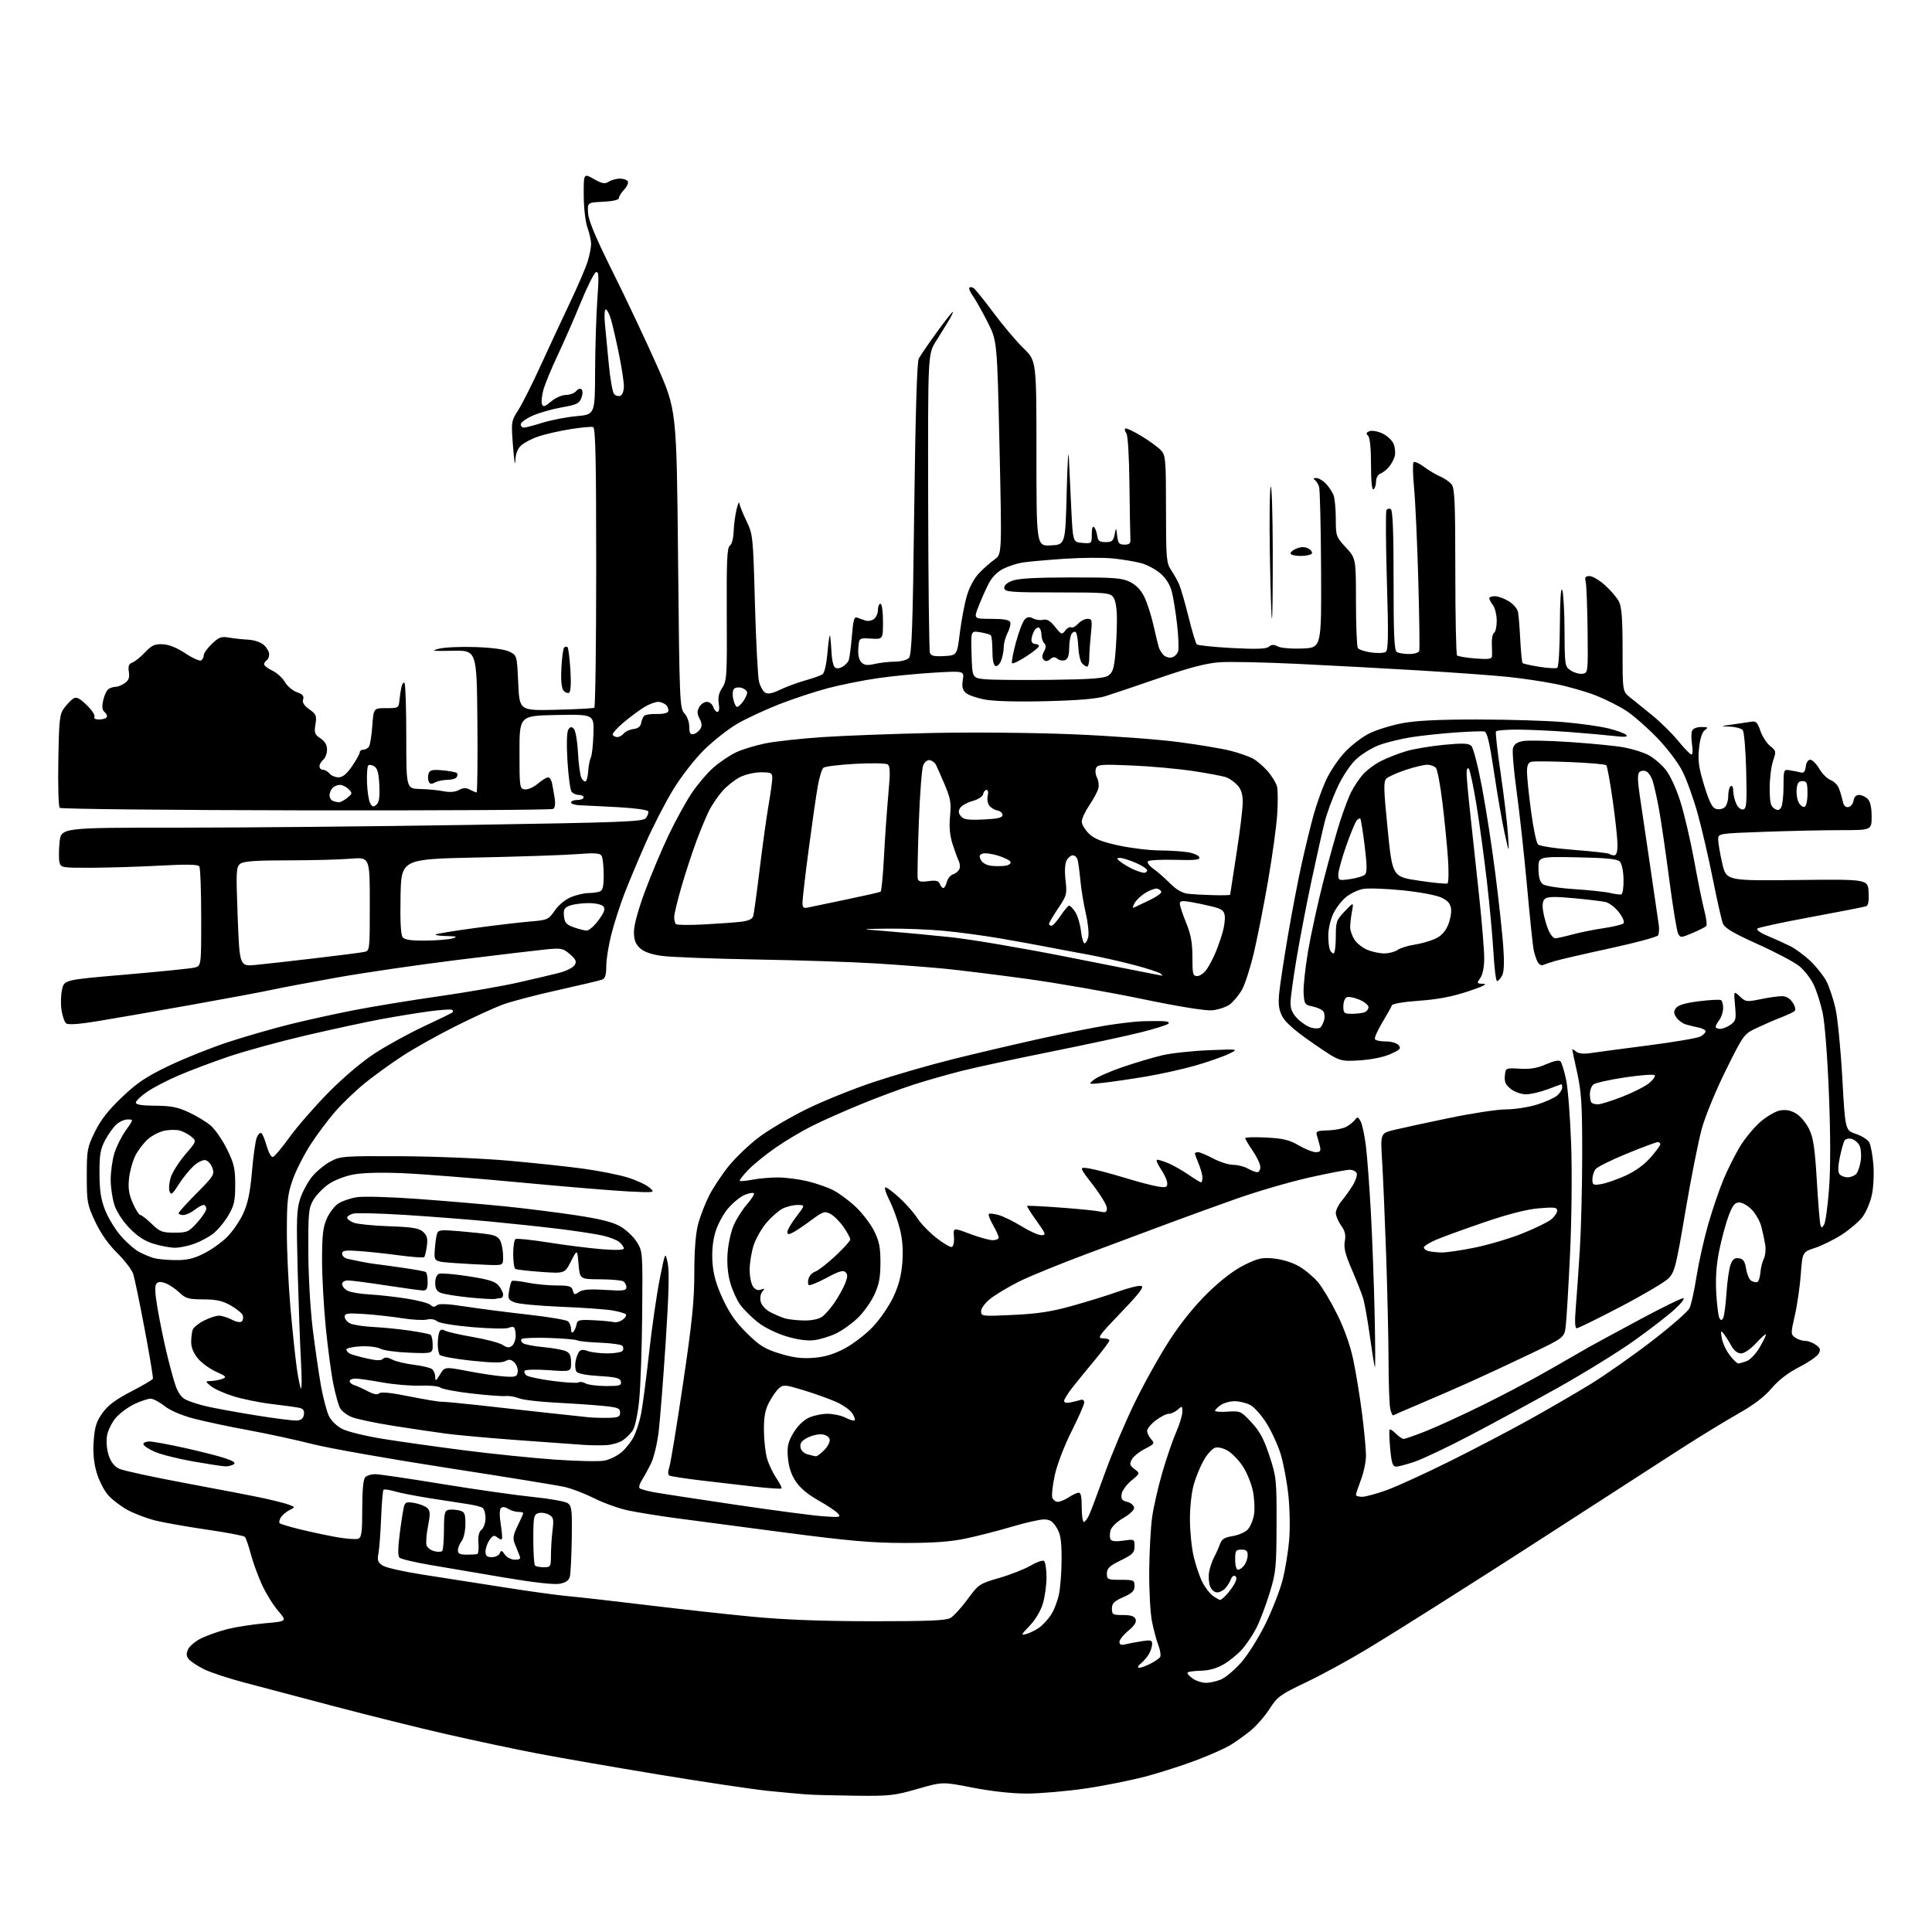 <?xml version="1.0" encoding="UTF-8" standalone="no"?>
<svg 
  version="1.1" 
  xmlns="http://www.w3.org/2000/svg" 
  xmlns:xlink="http://www.w3.org/1999/xlink" 
  xmlns:svg="http://www.w3.org/2000/svg"
  xmlns:rdf="http://www.w3.org/1999/02/22-rdf-syntax-ns#"
  xmlns:cc="http://creativecommons.org/ns#"
  xmlns:dc="http://purl.org/dc/elements/1.1/"
  viewBox="0 0 768 768"
  width="768"
  height="768"
>
<style>svg {background-color: white; }</style>"
<path stroke="none" fill="black" fill-rule="evenodd" d="M340.12,713.83C332.08,713.73 323.48,713.51 321.00,713.34C318.52,713.17 311.55,712.53 305.50,711.92C299.45,711.31 279.88,708.39 262.00,705.44C244.12,702.49 222.30,698.70 213.50,697.01C204.70,695.33 188.50,691.89 177.50,689.37C166.50,686.86 146.47,681.88 133.00,678.32C119.53,674.75 103.33,670.47 97.00,668.81C90.67,667.14 83.45,664.74 80.94,663.47C78.43,662.20 75.77,660.43 75.04,659.55C74.04,658.34 73.97,657.36 74.77,655.60C75.36,654.31 77.79,652.32 80.17,651.17C82.55,650.02 87.20,648.40 90.50,647.57C93.80,646.74 100.47,645.71 105.32,645.28C114.13,644.50 114.13,644.50 110.52,640.29C108.53,637.97 105.62,633.23 104.04,629.75C102.46,626.27 100.49,620.79 99.64,617.57C98.80,614.35 97.75,611.35 97.31,610.91C96.86,610.47 89.97,609.17 82.00,608.01C74.03,606.85 64.80,605.21 61.50,604.37C58.20,603.52 53.33,601.66 50.68,600.22C48.03,598.78 44.56,596.12 42.96,594.30C41.36,592.48 39.31,588.44 38.40,585.32C37.27,581.42 36.91,577.50 37.25,572.76C37.65,567.17 38.31,565.07 40.74,561.68C42.93,558.62 45.97,556.34 52.11,553.16C56.73,550.78 60.63,548.48 60.79,548.06C60.94,547.63 59.47,538.78 57.51,528.39C55.55,518.00 53.51,508.13 52.97,506.46C52.42,504.78 49.55,501.01 46.58,498.08C43.07,494.61 40.01,490.25 37.84,485.62C34.69,478.90 34.50,477.88 34.50,467.48C34.50,457.07 34.68,456.10 37.75,449.86C40.07,445.14 43.14,441.22 48.50,436.13C54.56,430.37 58.15,427.98 67.25,423.62C73.44,420.65 84.12,416.39 91.00,414.15C97.88,411.91 108.90,408.74 115.50,407.11C122.10,405.47 133.57,402.95 141.00,401.51C148.43,400.07 163.51,397.60 174.52,396.03C185.54,394.45 199.71,391.99 206.02,390.56C212.34,389.13 219.71,387.39 222.42,386.69C225.12,385.99 227.82,384.62 228.42,383.64C229.30,382.20 228.96,381.41 226.56,379.32C223.83,376.95 223.12,376.81 217.06,377.40C213.45,377.76 197.68,379.63 182.00,381.57C166.32,383.51 144.72,386.66 134.00,388.57C123.28,390.48 111.58,392.68 108.00,393.47C104.42,394.26 89.80,396.99 75.50,399.54C61.20,402.10 44.55,405.00 38.50,405.98C31.28,407.16 27.09,407.44 26.30,406.81C25.64,406.27 24.80,403.86 24.44,401.45C24.08,399.05 24.19,395.37 24.68,393.29C25.57,389.50 25.57,389.50 50.13,387.40C63.64,386.24 75.88,385.00 77.34,384.63C80.00,383.96 80.00,383.96 79.98,364.73C79.98,354.15 79.64,345.00 79.23,344.40C78.71,343.62 74.26,343.53 64.00,344.08C56.02,344.52 43.81,344.90 36.87,344.94C24.64,345.00 24.21,344.93 23.65,342.79C23.34,341.57 23.35,337.97 23.68,334.79C24.28,329.00 24.28,329.00 70.39,329.01C95.75,329.02 147.77,328.53 186.00,327.92C248.00,326.93 255.64,326.64 256.76,325.20C257.46,324.31 257.87,323.11 257.68,322.54C257.49,321.95 252.39,321.23 245.92,320.88C239.64,320.54 232.81,320.20 230.75,320.13C228.69,320.06 227.00,319.55 227.00,319.00C227.00,318.45 228.12,318.00 229.50,318.00C230.88,318.00 232.00,317.55 232.00,317.00C232.00,316.45 231.16,316.00 230.12,316.00C229.09,316.00 227.79,315.44 227.23,314.75C226.68,314.06 225.93,308.55 225.57,302.50C225.17,295.72 225.31,290.93 225.92,290.01C226.69,288.85 227.18,288.78 228.11,289.71C228.77,290.37 229.51,294.64 229.75,299.19C229.99,303.74 230.61,308.28 231.14,309.26C231.67,310.25 232.43,310.85 232.84,310.60C233.25,310.35 233.69,308.47 233.83,306.43C233.97,304.39 234.44,301.99 234.87,301.11C235.31,300.22 235.77,296.00 235.90,291.72C236.14,283.95 236.14,283.95 221.32,284.22C206.50,284.50 206.50,284.50 206.50,299.00C206.50,312.99 206.57,313.51 208.61,313.80C209.78,313.97 212.08,312.96 213.76,311.55C215.42,310.15 217.28,309.00 217.88,309.00C218.47,309.00 219.17,310.01 219.42,311.25C219.68,312.49 220.15,315.15 220.47,317.17C220.84,319.48 220.63,321.11 219.90,321.56C219.26,321.96 175.05,322.21 121.66,322.13C68.27,322.05 24.20,321.60 23.73,321.13C23.26,320.66 23.01,312.14 23.19,302.21C23.47,285.83 23.69,283.88 25.55,281.40C26.68,279.89 28.31,278.21 29.18,277.66C30.39,276.89 31.60,277.49 34.47,280.28C36.52,282.26 37.89,284.36 37.54,284.94C37.14,285.58 37.88,286.00 39.38,286.00C40.76,286.00 42.13,285.60 42.43,285.11C42.73,284.63 42.36,283.71 41.60,283.08C40.59,282.25 40.44,280.98 41.04,278.32C41.49,276.33 42.45,274.33 43.18,273.87C43.90,273.41 45.19,273.02 46.03,273.02C46.87,273.01 48.48,272.35 49.61,271.56C51.15,270.48 51.56,269.34 51.22,267.07C50.88,264.75 51.22,263.86 52.64,263.35C53.66,262.98 55.93,261.16 57.67,259.30C60.29,256.51 61.49,255.96 64.67,256.10C67.16,256.21 70.32,257.48 73.70,259.72C76.56,261.62 79.38,262.89 79.95,262.53C80.53,262.17 81.00,261.24 81.00,260.45C81.00,259.66 82.46,257.63 84.23,255.93C87.00,253.29 87.98,252.92 90.98,253.45C92.92,253.78 96.37,254.16 98.65,254.28C101.06,254.41 103.67,255.30 104.90,256.40C106.05,257.45 107.00,259.11 107.00,260.10C107.00,261.08 106.55,262.16 106.00,262.50C105.45,262.84 105.00,263.55 105.00,264.08C105.00,264.60 106.47,265.74 108.28,266.60C110.08,267.45 112.32,269.49 113.26,271.12C114.19,272.75 116.33,274.57 118.01,275.15C120.30,275.95 120.92,276.67 120.50,278.01C120.10,279.26 120.86,280.48 122.96,281.97C125.70,283.92 125.94,284.52 125.39,287.97C124.85,291.34 125.09,292.01 127.39,293.52C129.16,294.68 130.00,296.12 130.00,297.99C130.00,299.51 129.32,301.32 128.50,302.00C127.67,302.68 127.00,303.86 127.00,304.62C127.00,305.38 127.62,306.00 128.38,306.00C129.14,306.00 130.32,306.68 131.00,307.50C131.68,308.32 133.29,309.00 134.57,309.00C136.20,309.00 137.82,307.67 139.95,304.57C141.63,302.13 143.00,299.66 143.00,299.07C143.00,298.48 143.65,298.00 144.44,298.00C145.23,298.00 146.25,297.44 146.69,296.75C147.14,296.06 147.72,292.35 148.00,288.50C148.50,281.50 148.50,281.50 153.50,281.50C158.33,281.50 158.51,281.40 158.77,278.50C158.93,276.85 159.28,274.43 159.57,273.13C159.86,271.83 160.41,271.08 160.80,271.47C161.18,271.86 161.50,281.48 161.50,292.84C161.50,313.50 161.50,313.50 167.00,313.64C170.03,313.71 174.21,314.11 176.30,314.53C178.79,315.02 180.92,314.85 182.43,314.04C184.16,313.11 185.28,313.08 186.81,313.90C187.94,314.50 189.13,315.00 189.45,315.00C189.77,315.00 189.91,302.29 189.77,286.75C189.50,258.50 189.50,258.50 180.00,258.69C171.87,258.85 171.08,258.73 174.50,257.87C176.70,257.31 183.22,257.02 189.00,257.22C195.54,257.44 200.63,258.13 202.50,259.05C205.50,260.52 205.50,260.52 206.00,271.51C206.50,282.50 206.50,282.50 221.00,282.15C228.97,281.96 235.84,281.59 236.25,281.34C236.66,281.09 237.00,255.97 237.00,225.52C237.00,182.71 236.72,170.07 235.77,169.76C235.10,169.53 231.05,169.91 226.78,170.59C222.50,171.28 216.82,172.56 214.16,173.45C211.50,174.33 208.35,175.96 207.16,177.07C205.68,178.45 204.95,180.39 204.85,183.29C204.77,185.61 204.36,183.00 203.94,177.50C203.17,167.60 203.19,167.46 206.05,162.97C207.63,160.47 211.60,152.60 214.85,145.47C218.11,138.34 223.35,127.10 226.48,120.50C229.62,113.90 232.81,106.47 233.58,104.00C234.35,101.53 234.98,98.38 234.97,97.00C234.97,95.62 234.32,92.70 233.53,90.50C232.70,88.21 232.07,82.73 232.04,77.69C232.00,68.87 232.00,68.87 236.05,71.15C239.40,73.03 240.43,73.21 242.03,72.21C243.10,71.54 245.08,71.00 246.43,71.00C247.78,71.00 249.18,71.48 249.55,72.07C249.91,72.66 249.26,74.16 248.10,75.39C246.95,76.62 246.00,78.14 246.00,78.77C246.00,79.46 243.58,80.02 239.75,80.20C233.50,80.50 233.50,80.50 233.77,84.72C233.95,87.70 236.85,94.61 243.63,108.21C248.91,118.81 256.77,135.46 261.10,145.22C268.96,162.96 268.96,162.96 269.54,222.23C270.10,279.05 270.21,281.59 272.06,283.56C273.16,284.73 274.00,287.04 274.00,288.89C274.00,291.38 274.39,292.07 275.64,291.82C276.55,291.65 277.76,290.74 278.35,289.82C279.12,288.59 279.05,287.46 278.10,285.69C277.10,283.82 277.06,282.75 277.93,281.12C278.56,279.96 279.92,279.00 280.97,279.00C282.01,279.00 283.15,279.90 283.50,281.00C283.85,282.10 284.61,283.00 285.20,283.00C285.85,283.00 286.05,281.69 285.72,279.64C285.33,277.28 285.75,275.43 287.11,273.39C288.91,270.70 289.04,268.69 288.90,244.13C288.79,223.01 289.03,217.60 290.10,216.94C290.88,216.46 291.53,214.07 291.63,211.30C291.73,208.66 292.26,204.70 292.79,202.50C293.33,200.30 293.83,199.18 293.89,200.00C293.96,200.82 295.22,203.97 296.68,207.00C299.29,212.40 299.36,213.02 300.10,240.00C300.52,255.12 301.25,269.03 301.71,270.90C302.17,272.78 303.25,274.76 304.12,275.30C305.25,276.02 306.93,275.70 310.10,274.18C312.52,273.01 316.98,271.36 320.00,270.51C323.02,269.66 326.12,268.58 326.88,268.10C327.76,267.54 328.52,264.21 328.99,258.86C329.39,254.26 329.86,251.62 330.03,253.00C330.21,254.38 330.45,257.46 330.57,259.85C330.69,262.24 331.24,264.64 331.79,265.19C332.45,265.85 333.45,265.83 334.77,265.12C335.87,264.53 337.03,263.36 337.36,262.50C337.69,261.65 338.26,257.34 338.63,252.92C339.20,246.10 339.54,245.00 340.90,245.56C341.78,245.93 343.29,246.45 344.26,246.73C345.22,247.01 346.68,246.68 347.51,246.00C348.33,245.31 349.00,243.69 349.00,242.38C349.00,241.07 349.45,240.00 350.00,240.00C350.57,240.00 351.00,243.03 351.00,247.08C351.00,254.15 351.00,254.15 346.25,253.85C341.50,253.56 341.50,253.56 341.20,257.66C341.00,260.33 341.43,262.28 342.42,263.28C343.60,264.46 344.80,264.60 347.72,263.92C349.80,263.44 353.38,263.04 355.68,263.02C357.98,263.01 360.50,262.36 361.27,261.58C362.45,260.41 362.82,250.21 363.42,202.38C363.90,164.51 364.52,143.89 365.22,142.55C365.81,141.42 368.98,136.79 372.26,132.25C375.55,127.71 378.45,124.00 378.72,124.00C378.98,124.00 378.32,125.46 377.25,127.25C376.17,129.04 373.85,132.81 372.07,135.63C368.85,140.76 368.85,140.76 368.96,199.39C369.02,231.64 369.34,258.71 369.66,259.56C370.11,260.72 371.49,261.02 375.34,260.80C380.44,260.50 380.44,260.50 381.56,251.50C382.18,246.55 383.43,239.94 384.35,236.81C385.37,233.35 387.29,229.81 389.26,227.77C391.04,225.92 393.80,223.49 395.39,222.37C398.27,220.33 398.27,220.33 397.33,177.91C396.38,135.50 396.38,135.50 392.57,128.00C390.47,123.88 387.86,119.24 386.77,117.69C385.67,116.15 385.03,114.64 385.32,114.34C385.62,114.04 386.38,114.11 387.00,114.50C387.62,114.88 391.20,119.32 394.95,124.35C398.70,129.38 404.07,135.73 406.88,138.46C412.00,143.42 412.00,143.42 412.00,180.26C412.00,217.10 412.00,217.10 417.75,216.80C423.50,216.50 423.50,216.50 424.03,195.50C424.32,183.95 424.71,177.88 424.89,182.00C425.08,186.12 425.51,195.35 425.86,202.50C426.50,215.50 426.50,215.50 430.25,215.81C433.97,216.12 434.00,216.09 434.00,212.36C434.00,210.06 434.36,208.97 434.92,209.55C435.42,210.07 435.98,211.62 436.17,213.00C436.44,215.03 437.06,215.50 439.49,215.50C442.01,215.50 442.57,215.03 443.08,212.50C443.68,209.50 443.68,209.50 444.09,213.00C444.44,215.96 444.89,216.50 447.00,216.50C449.04,216.50 449.47,216.04 449.34,214.00C449.26,212.62 449.09,202.95 448.97,192.50C448.85,181.39 448.34,172.97 447.74,172.23C447.18,171.53 446.98,170.69 447.30,170.37C447.62,170.05 450.52,171.39 453.74,173.34C456.97,175.30 460.48,177.87 461.55,179.06C463.35,181.06 463.50,182.81 463.50,202.40C463.50,221.92 463.66,223.82 465.50,226.54C466.59,228.17 468.05,230.78 468.74,232.34C469.42,233.91 471.10,239.73 472.47,245.27C473.84,250.82 475.31,255.71 475.73,256.13C476.15,256.55 482.45,257.21 489.72,257.60C499.52,258.12 503.32,257.98 504.41,257.08C505.50,256.17 506.40,256.14 507.95,256.97C509.11,257.60 513.38,257.96 517.67,257.79C525.31,257.50 525.31,257.50 525.15,226.52C525.06,209.49 524.71,194.64 524.36,193.52C524.01,192.41 523.23,191.17 522.62,190.77C521.91,190.30 522.13,190.02 523.21,190.02C524.15,190.01 525.88,191.01 527.06,192.25C528.23,193.49 529.60,195.54 530.10,196.82C530.59,198.09 531.00,202.31 531.00,206.20C531.00,213.07 531.12,213.41 535.00,217.62C539.00,221.96 539.00,221.96 539.02,239.23C539.02,248.73 539.36,257.00 539.77,257.61C540.17,258.22 542.52,259.01 545.00,259.36C547.48,259.71 550.09,259.62 550.81,259.15C551.87,258.47 551.97,253.13 551.31,231.05C550.87,216.07 550.79,203.34 551.14,202.77C551.49,202.21 552.27,202.05 552.88,202.42C553.64,202.89 553.98,211.68 553.97,230.73C553.95,252.03 554.24,258.54 555.23,259.16C555.93,259.61 558.14,259.98 560.14,259.98C562.20,259.99 563.95,259.45 564.17,258.75C564.38,258.06 564.21,245.35 563.79,230.50C563.37,215.65 562.62,199.22 562.12,194.00C561.62,188.78 561.53,184.16 561.91,183.75C562.29,183.33 564.16,184.15 566.05,185.57C567.95,186.98 570.85,188.71 572.50,189.41C574.15,190.12 576.17,191.50 577.00,192.50C578.27,194.03 578.50,199.43 578.51,227.08C578.51,245.10 578.82,260.16 579.20,260.54C579.58,260.91 582.84,261.46 586.44,261.75C591.59,262.16 593.02,261.98 593.10,260.89C593.15,260.12 593.12,257.86 593.03,255.85C592.94,253.85 593.34,251.91 593.93,251.54C594.52,251.18 594.99,249.00 594.97,246.69C594.95,244.39 594.28,241.63 593.47,240.56C592.66,239.49 592.00,238.25 592.00,237.81C592.00,237.36 593.01,237.00 594.25,237.00C595.49,237.01 597.95,237.89 599.72,238.97C601.50,240.05 603.16,241.96 603.41,243.22C603.67,244.47 604.09,249.46 604.33,254.31C604.58,259.16 605.00,263.33 605.26,263.59C605.52,263.85 608.52,264.52 611.92,265.06C615.31,265.61 618.52,265.79 619.05,265.47C619.58,265.14 620.03,257.78 620.07,248.69C620.11,238.71 620.47,233.27 621.00,234.50C621.47,235.60 621.89,242.90 621.93,250.73C622.00,264.67 622.05,264.99 624.44,266.55C625.79,267.43 627.87,268.01 629.08,267.83C631.26,267.50 631.28,267.32 631.09,250.50C630.98,241.15 630.64,232.49 630.34,231.25C629.89,229.45 630.21,229.00 631.89,229.00C633.05,229.00 635.82,230.65 638.06,232.67C640.30,234.70 642.78,237.60 643.56,239.13C644.64,241.21 645.00,246.02 645.00,258.36C645.00,274.82 645.00,274.82 647.90,277.16C649.50,278.45 653.48,281.66 656.74,284.31C660.01,286.95 664.67,291.54 667.09,294.51C669.52,297.48 671.90,299.92 672.38,299.95C672.86,299.98 672.97,298.24 672.63,296.08C672.28,293.92 672.27,291.45 672.61,290.58C672.98,289.61 674.41,289.00 676.30,289.00C679.00,289.00 679.17,289.16 677.69,290.25C676.59,291.07 675.79,293.58 675.39,297.50C674.89,302.36 675.28,305.16 677.43,312.20C679.40,318.64 680.61,321.06 682.09,321.53C683.19,321.88 684.75,321.62 685.55,320.96C686.35,320.30 687.00,318.26 687.00,316.44C687.00,314.61 687.45,312.84 688.00,312.50C688.57,312.15 689.00,312.97 689.00,314.39C689.00,315.78 689.53,318.07 690.18,319.49C690.86,320.99 692.02,321.95 692.93,321.76C694.29,321.49 694.45,319.48 694.14,306.48C693.94,298.24 693.32,290.94 692.77,290.25C692.21,289.56 689.90,288.93 687.63,288.85C683.72,288.71 683.79,288.67 689.00,287.95C692.02,287.53 695.39,287.04 696.47,286.85C698.00,286.58 698.74,287.39 699.77,290.50C700.51,292.70 702.24,295.41 703.63,296.52C706.05,298.45 706.10,298.70 704.80,302.52C704.06,304.71 703.47,309.60 703.48,313.38C703.50,318.88 703.86,320.49 705.28,321.38C706.66,322.25 707.27,322.17 708.01,321.00C708.54,320.18 708.98,316.41 708.98,312.64C709.00,305.77 709.00,305.77 711.75,306.24C713.26,306.49 715.17,306.88 716.00,307.10C717.02,307.37 717.60,306.62 717.82,304.75C718.00,303.14 718.74,302.00 719.60,302.00C720.41,302.00 722.02,303.61 723.18,305.58C724.34,307.55 726.36,309.57 727.66,310.06C728.96,310.56 730.44,311.98 730.94,313.23C731.45,314.48 732.13,316.77 732.47,318.32C732.89,320.28 733.59,321.03 734.79,320.81C735.73,320.63 736.64,319.47 736.82,318.24C737.02,316.84 737.83,316.00 739.00,316.00C740.02,316.00 741.56,316.71 742.43,317.57C743.47,318.61 744.00,320.97 744.00,324.57C744.00,330.00 744.00,330.00 731.66,330.00C724.87,330.00 711.15,330.30 701.16,330.66C683.00,331.32 683.00,331.32 683.00,333.71C683.00,335.03 683.72,339.26 684.60,343.12C686.19,350.13 686.19,350.13 714.35,349.82C742.50,349.50 742.50,349.50 742.80,354.62C743.00,358.13 742.69,359.91 741.80,360.25C741.08,360.52 731.27,362.44 720.00,364.52C708.73,366.60 699.08,368.68 698.57,369.13C698.05,369.60 699.79,370.85 702.57,372.00C705.28,373.13 709.32,374.95 711.54,376.05C713.76,377.15 717.50,379.93 719.86,382.21C722.22,384.50 725.02,388.08 726.09,390.17C727.15,392.25 728.73,397.00 729.60,400.73C730.47,404.45 731.70,416.91 732.34,428.42C733.50,449.33 733.50,449.33 737.76,450.75C740.11,451.54 742.50,453.06 743.07,454.14C743.65,455.22 744.38,459.14 744.69,462.84C745.00,466.56 744.74,472.01 744.10,474.99C743.46,477.96 741.77,481.92 740.35,483.79C738.93,485.65 735.23,488.80 732.13,490.80C729.03,492.79 724.25,495.16 721.50,496.06C716.50,497.70 716.50,497.70 715.84,506.60C715.48,511.49 714.41,518.84 713.47,522.93C711.83,530.04 711.84,530.41 713.57,531.68C714.57,532.40 716.32,533.00 717.47,533.00C718.62,533.00 720.56,533.70 721.78,534.56C723.58,535.82 723.81,536.49 722.96,538.07C722.39,539.14 718.90,541.55 715.21,543.43C710.81,545.68 707.04,548.58 704.25,551.86C701.39,555.24 697.04,558.54 690.94,561.98C685.97,564.78 675.73,571.04 668.20,575.88C660.66,580.73 642.12,592.69 627.00,602.48C611.88,612.26 596.35,622.26 592.50,624.69C588.65,627.13 578.75,633.41 570.50,638.67C562.25,643.92 549.88,651.62 543.00,655.78C536.12,659.94 525.44,665.76 519.26,668.70C508.85,673.67 507.77,674.45 504.63,679.37C502.76,682.29 499.27,686.25 496.87,688.17C494.46,690.09 490.90,692.63 488.93,693.80C486.97,694.97 481.32,697.50 476.36,699.41C471.41,701.33 462.44,704.25 456.43,705.91C450.42,707.56 439.20,709.83 431.50,710.95C423.80,712.07 413.23,712.98 408.00,712.97C402.17,712.96 393.90,712.04 386.59,710.61C374.68,708.26 374.68,708.26 364.71,711.13C355.57,713.76 353.53,713.99 340.12,713.83zM479.28,668.95C480.81,668.98 483.54,668.38 485.34,667.63C487.14,666.88 490.76,663.84 493.37,660.88C495.99,657.92 500.35,651.00 503.05,645.50C505.75,640.00 508.82,632.12 509.87,628.00C510.92,623.88 512.10,616.67 512.48,612.00C512.87,607.27 512.70,599.24 512.10,593.89C511.51,588.61 510.13,581.41 509.04,577.89C507.95,574.38 505.43,568.90 503.44,565.73C501.45,562.56 498.53,559.29 496.96,558.48C495.39,557.67 492.60,557.00 490.77,557.00C488.94,557.00 486.44,557.70 485.22,558.56C484.00,559.41 483.00,560.43 483.00,560.81C483.00,561.19 485.29,561.34 488.08,561.15C493.01,560.81 493.30,560.94 497.47,565.42C500.79,568.98 502.43,572.03 504.64,578.77C507.38,587.14 507.50,588.27 507.45,606.00C507.40,623.20 507.20,625.12 504.68,633.31C503.19,638.15 500.86,644.32 499.49,647.02C498.12,649.72 495.59,653.53 493.86,655.50C492.14,657.47 488.82,660.19 486.50,661.55C483.62,663.24 480.64,664.07 477.14,664.15C474.31,664.21 472.00,664.60 472.00,665.01C472.00,665.42 473.01,666.46 474.25,667.33C475.49,668.19 477.75,668.92 479.28,668.95zM452.80,662.97C453.51,662.99 455.54,662.26 457.30,661.36C459.06,660.46 460.80,659.25 461.17,658.68C461.54,658.11 461.23,656.03 460.48,654.07C459.73,652.11 458.58,647.80 457.92,644.50C457.26,641.20 456.77,632.17 456.83,624.44C456.90,616.70 457.42,607.06 458.00,603.02C458.57,598.97 460.41,590.96 462.08,585.22C463.75,579.48 466.22,572.30 467.56,569.26C468.90,566.23 470.00,562.61 470.00,561.22C470.00,558.83 469.90,558.78 468.17,560.35C467.17,561.26 465.56,562.00 464.60,562.00C463.65,562.00 461.32,563.18 459.43,564.62C457.54,566.06 456.00,567.94 456.00,568.79C456.00,569.64 456.72,571.13 457.59,572.10C459.08,573.74 458.91,574.01 455.13,575.94C452.89,577.07 450.55,578.98 449.91,580.16C448.94,581.98 449.10,582.57 450.99,583.99C453.22,585.67 453.22,585.67 449.71,588.59C447.77,590.19 446.04,592.60 445.85,593.94C445.57,595.86 446.04,596.52 447.99,596.99C449.37,597.32 450.63,598.30 450.79,599.17C450.99,600.16 449.40,601.75 446.56,603.41C443.82,605.02 441.78,607.03 441.42,608.48C441.08,609.80 441.12,611.38 441.49,611.99C441.93,612.70 443.76,612.86 446.59,612.43C450.94,611.78 451.00,611.81 451.00,614.68C451.00,617.21 450.29,617.93 445.50,620.28C441.01,622.48 440.00,623.44 440.00,625.49C440.00,627.87 440.29,628.00 445.50,628.00C450.67,628.00 451.00,628.15 451.00,630.45C451.00,632.40 450.07,633.32 446.50,634.90C442.86,636.51 442.00,637.38 442.00,639.44C442.00,641.80 442.35,642.00 446.39,642.00C449.57,642.00 450.96,642.46 451.42,643.66C451.86,644.81 450.96,646.23 448.53,648.24C446.59,649.84 445.00,651.84 445.00,652.68C445.00,653.77 445.65,654.05 447.25,653.66C448.49,653.35 451.41,652.79 453.75,652.42C457.34,651.85 458.00,652.01 458.00,653.44C458.00,654.37 457.48,656.10 456.85,657.27C456.22,658.45 454.76,660.21 453.60,661.18C452.34,662.23 452.02,662.95 452.80,662.97zM408.00,649.53C409.38,649.15 411.62,648.04 413.00,647.08C414.38,646.11 416.48,643.88 417.67,642.12C418.87,640.36 420.33,636.67 420.92,633.91C421.52,631.16 422.00,624.76 422.00,619.70C421.99,612.29 421.61,609.87 420.01,607.25C418.47,604.73 417.35,604.00 414.98,604.00C413.31,604.00 407.56,605.30 402.22,606.89C396.87,608.47 388.68,610.58 384.00,611.57C377.83,612.87 371.12,613.36 359.50,613.35C346.52,613.34 337.46,612.54 311.50,609.14C293.90,606.84 274.32,604.25 268.00,603.40C261.68,602.54 253.48,601.21 249.80,600.45C246.11,599.68 240.04,597.51 236.30,595.64C232.56,593.76 227.25,591.72 224.50,591.09C221.75,590.47 200.67,587.05 177.66,583.49C154.65,579.93 130.57,575.68 124.16,574.03C117.75,572.39 106.20,569.89 98.50,568.47C90.80,567.06 81.01,564.97 76.75,563.84C72.08,562.60 67.55,560.63 65.36,558.89C63.36,557.30 60.88,556.00 59.85,556.00C58.82,556.00 55.96,556.95 53.50,558.10C51.04,559.26 47.71,561.70 46.11,563.52C44.51,565.35 42.91,568.57 42.55,570.69C42.17,572.96 42.44,576.17 43.20,578.51C44.07,581.16 45.44,582.92 47.34,583.84C48.91,584.59 60.83,587.17 73.84,589.59C86.85,592.00 100.88,594.71 105.00,595.61C109.12,596.51 113.61,597.66 114.96,598.18C117.42,599.11 117.42,599.11 115.06,600.30C113.76,600.96 112.22,602.27 111.63,603.20C111.05,604.14 110.84,605.18 111.18,605.51C111.51,605.84 115.17,606.94 119.31,607.95C123.45,608.96 129.98,610.35 133.82,611.04C137.67,611.72 141.53,612.01 142.41,611.67C143.74,611.16 144.00,609.18 144.00,599.73C144.00,592.25 144.41,587.99 145.20,587.20C145.86,586.54 147.62,586.00 149.12,586.00C150.62,586.00 162.63,587.77 175.82,589.93C189.01,592.09 205.24,594.40 211.90,595.07C218.56,595.74 224.79,596.86 225.75,597.57C227.28,598.70 227.47,600.48 227.29,611.68C227.17,618.73 226.83,625.49 226.53,626.71C226.14,628.27 224.96,629.10 222.47,629.57C220.27,629.99 212.02,629.06 200.23,627.06C189.93,625.32 176.61,623.06 170.63,622.03C164.65,621.00 159.32,619.72 158.77,619.17C158.12,618.52 158.18,615.16 158.94,609.34C159.57,604.48 160.33,599.67 160.64,598.66C161.10,597.13 161.82,596.93 164.85,597.48C166.86,597.85 169.13,598.76 169.89,599.50C171.04,600.62 171.08,601.90 170.12,606.79C169.48,610.05 169.24,613.46 169.59,614.37C169.94,615.28 171.32,616.29 172.66,616.63C174.00,616.97 175.40,616.93 175.77,616.56C176.15,616.18 176.47,612.43 176.48,608.21C176.50,601.59 176.75,600.49 178.33,600.18C179.34,599.98 181.25,600.10 182.58,600.43C184.72,600.97 185.00,601.59 185.00,605.83C185.00,608.49 184.35,611.48 183.53,612.56C182.72,613.63 182.05,615.29 182.03,616.25C182.01,617.59 182.82,618.00 185.50,618.00C187.43,618.00 189.34,617.89 189.75,617.75C190.16,617.61 190.36,615.67 190.19,613.43C189.97,610.65 190.37,608.94 191.44,608.05C192.30,607.34 193.00,605.26 193.00,603.44C193.00,601.61 192.44,599.77 191.75,599.35C191.07,598.92 188.48,598.28 186.00,597.91C183.53,597.55 176.78,596.50 171.00,595.59C165.22,594.67 158.81,593.42 156.74,592.80C154.68,592.19 152.75,591.92 152.45,592.21C152.16,592.51 151.73,597.54 151.50,603.38C151.27,609.23 150.80,615.55 150.45,617.42C149.91,620.28 150.18,621.07 152.15,622.34C153.44,623.18 160.57,624.79 168.00,625.93C175.43,627.06 189.82,629.31 200.00,630.93C210.18,632.55 221.88,634.16 226.00,634.52C230.12,634.88 244.07,636.46 257.00,638.03C269.93,639.60 288.82,641.69 299.00,642.66C311.68,643.88 326.62,644.44 346.50,644.47C368.62,644.49 376.04,644.19 377.80,643.19C379.06,642.47 382.13,639.12 384.61,635.74C389.02,629.76 389.35,629.53 397.19,627.27C401.61,625.99 407.19,623.80 409.59,622.40C411.98,620.99 414.40,620.13 414.97,620.48C415.54,620.83 416.00,623.72 416.00,626.90C416.00,630.08 415.35,634.85 414.55,637.50C413.70,640.33 411.54,643.94 409.30,646.27C405.83,649.88 405.72,650.16 408.00,649.53zM485.05,636.00C485.38,636.00 486.57,634.99 487.70,633.75C488.83,632.51 490.26,630.51 490.88,629.31C491.63,627.86 491.66,626.91 491.00,626.50C490.44,626.15 489.70,626.69 489.34,627.69C488.99,628.68 488.02,630.29 487.19,631.25C486.37,632.21 484.85,633.00 483.82,633.00C482.75,633.00 481.55,631.94 481.00,630.50C480.48,629.13 480.33,626.54 480.66,624.75C481.00,622.96 481.89,620.38 482.63,619.00C483.38,617.62 484.40,615.33 484.92,613.89C485.64,611.84 486.72,611.14 489.94,610.63C492.19,610.27 494.87,609.13 495.91,608.09C496.94,607.06 498.10,604.38 498.47,602.15C498.85,599.92 498.65,595.64 498.03,592.64C497.41,589.64 495.60,585.23 494.02,582.84C492.43,580.45 489.75,577.68 488.06,576.69C486.27,575.63 484.15,575.14 482.99,575.50C481.90,575.85 479.92,578.02 478.59,580.32C477.26,582.62 475.46,586.94 474.59,589.93C473.68,593.05 473.01,599.02 473.01,603.93C473.02,608.64 473.70,615.33 474.51,618.78C475.33,622.24 476.89,626.82 477.98,628.97C479.08,631.11 480.98,633.57 482.21,634.43C483.44,635.30 484.72,636.00 485.05,636.00zM492.14,624.00C492.77,624.00 493.88,623.21 494.61,622.25C495.34,621.29 495.95,619.49 495.97,618.25C495.99,616.51 495.44,616.00 493.50,616.00C491.25,616.00 491.00,616.40 491.00,620.00C491.00,622.33 491.48,624.00 492.14,624.00zM216.17,623.00C218.88,623.00 219.00,622.80 219.01,618.25C219.01,615.64 219.30,611.18 219.64,608.35C220.19,603.76 220.02,603.08 218.09,602.05C216.90,601.41 215.04,601.17 213.96,601.51C212.19,602.07 212.00,603.08 212.00,611.90C212.00,617.27 212.30,621.97 212.67,622.33C213.03,622.70 214.61,623.00 216.17,623.00zM204.66,620.00C206.70,620.00 207.07,619.65 206.48,618.25C206.08,617.29 205.26,615.27 204.67,613.77C203.77,611.53 203.97,610.24 205.79,606.50C207.01,603.99 208.00,601.73 208.00,601.47C208.00,601.21 207.09,601.00 205.99,601.00C204.88,601.00 203.09,600.45 202.01,599.78C200.74,598.98 199.72,598.89 199.11,599.53C198.55,600.12 198.52,602.63 199.06,605.95C199.54,608.94 199.74,611.59 199.49,611.84C199.25,612.08 198.40,611.75 197.61,611.09C196.46,610.14 195.87,610.35 194.59,612.17C193.72,613.42 193.00,615.47 193.00,616.72C193.00,618.49 193.56,619.00 195.53,619.00C196.92,619.00 198.33,618.30 198.66,617.45C199.15,616.15 199.48,616.23 200.68,617.95C201.49,619.11 203.23,620.00 204.66,620.00zM430.84,605.00C431.30,605.00 432.25,603.76 432.94,602.25C433.64,600.74 436.46,593.23 439.21,585.58C441.96,577.92 447.29,565.32 451.07,557.58C454.84,549.83 461.11,538.61 465.01,532.63C469.50,525.73 475.06,518.86 480.21,513.86C485.45,508.76 490.57,504.86 494.67,502.84C500.21,500.12 501.71,499.79 506.55,500.29C509.82,500.63 513.89,501.92 516.47,503.43C518.88,504.84 522.26,507.69 523.98,509.75C525.70,511.81 529.12,517.55 531.57,522.50C534.37,528.14 536.75,534.86 537.94,540.50C538.99,545.45 540.56,555.05 541.43,561.84C542.29,568.63 543.00,576.16 543.00,578.58C543.00,581.00 542.10,585.35 541.00,588.24C539.90,591.13 539.00,593.84 539.00,594.25C539.00,594.66 540.10,595.00 541.44,595.00C542.78,595.00 547.16,593.82 551.17,592.37C555.18,590.92 566.35,585.83 575.98,581.04C585.62,576.26 599.80,568.84 607.50,564.57C615.20,560.29 626.23,553.90 632.00,550.37C637.77,546.84 648.78,539.13 656.46,533.23C664.14,527.33 670.96,521.38 671.62,520.00C672.28,518.62 673.52,512.99 674.38,507.48C675.25,501.97 677.34,492.61 679.04,486.68C680.74,480.76 683.50,472.67 685.17,468.70C686.84,464.74 689.76,458.93 691.65,455.80C693.54,452.66 697.15,448.28 699.66,446.07C702.17,443.86 705.72,441.77 707.54,441.43C709.86,440.99 711.79,441.36 713.95,442.63C715.65,443.63 717.99,446.41 719.14,448.79C720.83,452.27 721.43,456.28 722.21,469.31C722.74,478.21 723.39,486.18 723.66,487.00C724.06,488.25 724.30,488.20 725.14,486.72C725.69,485.74 726.56,479.31 727.08,472.44C727.69,464.42 727.67,450.90 727.02,434.72C726.44,420.14 725.39,406.60 724.53,402.62C723.72,398.83 722.10,393.77 720.93,391.36C719.77,388.96 717.24,385.69 715.31,384.10C713.38,382.51 705.95,378.57 698.80,375.35C688.94,370.91 685.58,368.92 684.87,367.09C684.35,365.77 682.57,357.90 680.91,349.59C679.26,341.29 676.56,329.62 674.92,323.67C673.28,317.71 670.54,310.06 668.83,306.67C667.03,303.09 662.75,297.43 658.65,293.21C654.76,289.20 649.31,284.42 646.54,282.60C643.77,280.78 638.35,278.04 634.50,276.51C630.66,274.99 623.46,272.92 618.50,271.92C613.55,270.91 604.77,269.61 599.00,269.03C593.23,268.44 577.70,267.32 564.50,266.53C551.30,265.74 529.59,264.56 516.25,263.92C502.91,263.27 488.74,262.97 484.75,263.26C479.52,263.63 472.90,265.36 461.00,269.46C451.93,272.59 442.25,275.85 439.50,276.71C436.04,277.79 428.82,278.41 416.00,278.73C404.74,279.02 395.19,278.77 391.58,278.10C388.33,277.50 384.87,276.29 383.91,275.42C382.60,274.23 382.30,272.92 382.73,270.26C383.31,266.69 383.31,266.69 371.41,267.38C364.86,267.76 354.77,268.75 349.00,269.58C343.23,270.41 334.32,272.19 329.20,273.54C324.09,274.88 315.32,277.77 309.70,279.97C304.09,282.17 296.59,285.66 293.04,287.73C289.49,289.80 283.61,294.43 279.97,298.00C276.27,301.63 270.87,308.55 267.72,313.68C264.61,318.73 259.63,328.40 256.63,335.18C253.64,341.96 249.81,351.10 248.12,355.51C246.43,359.91 244.13,367.07 243.02,371.42C241.91,375.76 241.00,381.45 241.00,384.05C241.00,387.51 240.56,388.95 239.36,389.41C238.46,389.76 230.50,391.65 221.66,393.61C212.83,395.56 202.88,398.19 199.55,399.45C196.22,400.70 187.88,404.54 181.00,407.98C174.12,411.42 164.73,416.69 160.12,419.68C155.51,422.68 148.76,427.54 145.12,430.50C141.48,433.45 136.18,438.52 133.34,441.77C130.50,445.01 126.04,450.97 123.43,455.00C120.83,459.03 117.65,465.29 116.37,468.91C114.36,474.59 114.04,477.43 114.03,489.50C114.02,497.20 114.67,510.93 115.47,520.00C116.27,529.08 117.41,539.85 117.99,543.94C118.57,548.03 119.32,551.63 119.66,551.94C120.00,552.25 119.99,547.33 119.63,541.00C119.28,534.67 118.70,518.69 118.34,505.47C117.78,484.58 117.91,480.79 119.35,476.44C120.27,473.69 122.41,469.75 124.10,467.69C125.80,465.63 129.06,462.94 131.35,461.72C135.33,459.59 136.50,459.50 159.50,459.62C172.70,459.68 191.82,460.47 202.00,461.38C212.18,462.28 225.57,463.71 231.76,464.55C237.96,465.39 245.90,466.96 249.41,468.05C252.93,469.13 256.86,470.94 258.15,472.07C260.50,474.13 260.50,474.13 250.00,473.63C244.22,473.35 224.88,471.75 207.00,470.06C189.12,468.38 168.20,466.72 160.50,466.38C151.67,465.99 144.28,466.17 140.50,466.88C137.06,467.52 132.81,469.18 130.55,470.77C128.37,472.28 125.67,475.10 124.55,477.01C122.69,480.17 122.51,482.11 122.56,497.50C122.59,507.20 123.36,520.52 124.34,528.50C125.30,536.20 126.77,546.33 127.61,551.00C128.46,555.67 129.85,560.98 130.71,562.80C131.64,564.75 133.83,566.89 136.09,568.05C138.19,569.12 145.44,570.88 152.20,571.97C158.97,573.06 173.50,575.11 184.50,576.52C195.50,577.93 211.70,579.59 220.50,580.21C229.30,580.83 238.17,581.02 240.22,580.63C242.27,580.24 245.32,578.76 247.01,577.33C248.70,575.91 250.92,573.12 251.93,571.12C252.94,569.13 254.26,565.02 254.85,562.00C255.45,558.98 256.87,548.17 257.99,538.00C259.12,527.83 261.04,514.55 262.24,508.50C264.44,497.50 264.44,497.50 265.41,502.00C266.11,505.18 265.87,514.40 264.62,533.50C263.65,548.35 262.39,564.33 261.84,569.00C261.28,573.67 259.96,579.30 258.90,581.50C257.84,583.70 256.20,586.71 255.26,588.19C254.32,589.67 253.86,591.19 254.23,591.56C254.60,591.94 257.07,592.65 259.70,593.14C262.34,593.63 276.88,595.87 292.00,598.10C307.12,600.34 322.87,602.42 326.99,602.73C333.81,603.24 334.37,603.15 333.15,601.68C332.41,600.79 328.91,598.45 325.38,596.47C321.21,594.14 318.01,591.46 316.30,588.87C314.54,586.21 313.51,583.08 313.21,579.48C312.83,574.99 313.19,573.35 315.35,569.67C316.89,567.03 319.31,564.61 321.37,563.63C323.26,562.73 326.67,562.00 328.95,562.00C331.23,562.00 334.47,562.71 336.14,563.57C337.82,564.44 339.43,564.90 339.73,564.60C340.03,564.31 339.59,563.03 338.76,561.76C337.93,560.50 335.06,558.48 332.38,557.28C329.70,556.08 323.90,554.00 319.50,552.66C312.06,550.40 311.37,550.34 309.64,551.86C308.62,552.76 306.85,555.30 305.70,557.50C304.15,560.49 303.63,563.27 303.67,568.50C303.70,572.35 304.24,577.35 304.87,579.61C305.49,581.87 307.15,585.42 308.55,587.48C309.95,589.54 310.90,591.44 310.65,591.68C310.41,591.93 305.55,591.60 299.85,590.96C294.16,590.32 284.43,589.19 278.24,588.45C272.04,587.71 266.56,586.84 266.05,586.53C265.48,586.18 265.48,584.90 266.06,583.23C266.57,581.73 269.02,566.82 271.50,550.11C275.13,525.59 276.00,517.08 276.00,506.07C276.00,497.21 276.52,490.41 277.49,486.70C278.31,483.56 280.30,478.40 281.91,475.24C283.52,472.08 287.03,466.80 289.70,463.50C292.37,460.20 297.70,455.11 301.53,452.19C305.36,449.27 313.90,444.21 320.50,440.96C327.10,437.70 339.25,432.80 347.50,430.06C355.75,427.33 369.70,423.30 378.50,421.11C387.30,418.91 402.69,415.30 412.69,413.07C422.70,410.84 435.08,408.37 440.19,407.56C445.31,406.76 451.52,406.04 454.00,405.96C456.48,405.88 460.05,405.86 461.95,405.91C464.09,405.96 465.04,406.35 464.45,406.93C463.93,407.44 459.00,408.99 453.50,410.37C448.00,411.76 432.02,415.19 418.00,418.01C403.98,420.83 388.02,424.26 382.55,425.64C377.07,427.01 368.44,429.47 363.37,431.09C358.30,432.72 348.72,436.28 342.09,439.01C335.45,441.73 326.75,445.60 322.76,447.61C318.77,449.61 312.35,453.43 308.50,456.08C304.65,458.73 299.73,462.72 297.56,464.93C295.40,467.15 293.83,469.16 294.06,469.39C294.30,469.63 296.52,469.44 299.00,468.96C301.48,468.48 305.98,468.07 309.00,468.06C312.02,468.04 317.33,468.70 320.78,469.51C324.24,470.33 328.91,471.94 331.17,473.09C333.43,474.24 337.45,477.21 340.10,479.69C342.75,482.17 346.06,486.49 347.46,489.30C349.51,493.41 350.00,495.85 349.99,501.95C349.98,507.81 349.44,510.65 347.57,514.67C346.25,517.51 343.30,521.65 341.03,523.86C338.75,526.07 334.85,528.86 332.35,530.07C329.86,531.28 325.87,532.49 323.49,532.75C320.68,533.07 316.76,532.50 312.33,531.14C308.40,529.93 303.63,527.54 301.10,525.51C298.68,523.58 295.63,520.53 294.31,518.75C292.99,516.96 291.20,513.06 290.33,510.07C289.30,506.50 288.92,502.40 289.23,498.06C289.49,494.43 290.60,489.43 291.71,486.93C292.81,484.44 295.19,480.72 296.99,478.67C298.79,476.61 300.00,474.66 299.67,474.33C299.33,474.00 297.68,474.30 295.99,475.00C294.30,475.70 291.35,478.11 289.42,480.36C287.47,482.65 285.23,486.85 284.34,489.90C283.30,493.49 282.92,497.59 283.23,501.93C283.57,506.66 284.72,510.69 287.32,516.32C289.96,522.03 292.57,525.74 296.96,530.04C302.05,535.02 304.09,536.27 310.10,538.10C315.41,539.71 318.79,540.13 323.48,539.75C327.95,539.40 331.50,538.32 335.85,536.00C339.20,534.21 344.23,530.34 347.02,527.38C349.81,524.43 353.46,519.11 355.12,515.55C357.27,510.97 358.31,506.97 358.70,501.79C359.08,496.77 358.75,492.56 357.65,488.27C356.77,484.84 354.91,479.77 353.51,477.02C352.11,474.26 351.43,472.00 352.01,472.00C352.58,472.00 355.12,473.91 357.66,476.25C360.20,478.59 363.34,482.18 364.64,484.22C365.93,486.27 369.31,489.78 372.13,492.01C374.96,494.25 377.78,495.90 378.39,495.68C379.01,495.46 379.37,493.67 379.21,491.64C378.91,487.98 378.91,487.98 385.57,490.49C389.24,491.87 393.31,493.00 394.62,493.00C395.93,493.00 397.00,492.53 397.00,491.95C397.00,491.37 395.99,489.15 394.77,487.02C393.54,484.88 392.78,482.89 393.08,482.58C393.39,482.28 395.16,482.47 397.04,483.01C398.91,483.55 402.99,485.56 406.12,487.49C409.24,489.42 412.77,491.00 413.96,491.00C415.94,491.00 415.79,490.55 412.05,485.33C409.82,482.22 408.13,479.54 408.29,479.37C408.46,479.21 414.42,479.50 421.55,480.03C428.67,480.55 435.74,481.26 437.25,481.61C439.55,482.13 440.00,481.90 440.00,480.22C440.00,479.11 437.50,474.97 434.44,471.00C428.87,463.80 428.87,463.80 433.19,464.52C435.56,464.92 441.74,466.55 446.93,468.14C452.11,469.73 458.07,471.31 460.18,471.64C463.48,472.17 464.00,472.00 464.00,470.36C464.00,469.32 462.86,466.78 461.46,464.73C460.07,462.68 459.41,461.00 460.00,461.00C460.58,461.00 462.62,461.65 464.52,462.44C466.42,463.24 469.98,465.26 472.42,466.94C474.86,468.62 477.12,470.00 477.43,470.00C477.74,470.00 478.00,469.15 478.00,468.12C478.00,467.09 477.32,464.63 476.50,462.65C475.68,460.68 475.00,458.82 475.00,458.53C475.00,458.24 475.57,458.00 476.26,458.00C476.95,458.00 479.63,459.12 482.21,460.50C484.80,461.87 488.39,463.02 490.20,463.04C492.02,463.05 494.62,463.71 496.00,464.50C497.38,465.29 499.06,465.95 499.75,465.96C500.44,465.98 501.00,465.07 501.00,463.93C501.00,462.79 499.65,459.90 498.00,457.50C496.35,455.10 495.00,452.83 495.00,452.44C495.00,452.06 498.75,451.95 503.34,452.19C510.09,452.54 512.56,453.14 516.27,455.31C518.79,456.79 521.84,458.00 523.04,458.00C524.81,458.00 525.13,457.56 524.70,455.75C524.40,454.51 523.88,452.60 523.53,451.50C522.96,449.70 523.39,449.49 527.82,449.35C530.53,449.27 533.81,448.64 535.12,447.94C536.43,447.24 538.00,445.99 538.62,445.16C539.59,443.84 539.89,443.93 540.89,445.80C541.53,446.99 542.47,451.46 542.99,455.73C543.50,460.00 544.37,471.60 544.92,481.50C545.47,491.40 546.15,509.62 546.43,522.00C546.70,534.38 546.75,544.05 546.53,543.50C546.30,542.95 545.40,537.33 544.52,531.00C543.64,524.67 542.44,517.92 541.84,516.00C541.25,514.08 539.23,508.96 537.36,504.64C534.76,498.65 534.10,495.99 534.58,493.44C535.05,490.93 534.68,489.36 533.10,487.14C531.95,485.52 531.00,483.28 531.00,482.17C531.00,481.06 532.07,478.88 533.37,477.33C534.67,475.77 536.66,472.98 537.79,471.12C538.92,469.26 539.60,467.12 539.31,466.37C539.02,465.62 537.75,465.00 536.48,465.00C535.21,465.00 527.94,466.40 520.33,468.11C512.73,469.82 499.75,473.60 491.50,476.52C483.25,479.44 471.10,483.84 464.50,486.31C457.90,488.78 443.50,494.16 432.50,498.26C421.50,502.36 409.12,507.41 405.00,509.48C400.88,511.56 395.81,514.59 393.75,516.21C391.58,517.92 390.00,520.04 390.00,521.24C390.00,523.25 390.34,523.29 402.75,522.70C412.63,522.24 417.98,521.41 426.50,519.02C432.55,517.33 440.71,514.79 444.64,513.38C448.57,511.97 452.60,510.97 453.60,511.16C455.00,511.43 453.17,513.85 445.59,521.76C436.74,530.98 436.02,532.00 438.38,532.00C439.82,532.00 441.00,532.38 441.00,532.85C441.00,533.31 438.41,536.80 435.24,540.60C432.08,544.39 428.03,549.36 426.24,551.64C424.46,553.92 423.00,556.29 423.00,556.91C423.00,557.62 424.02,557.81 425.75,557.44C427.26,557.10 429.06,556.66 429.75,556.45C430.44,556.24 431.00,556.71 431.00,557.51C431.00,558.30 428.72,563.48 425.94,569.02C423.04,574.79 420.21,582.21 419.29,586.42C418.42,590.46 417.98,594.50 418.32,595.39C418.66,596.27 419.64,597.00 420.50,597.00C421.37,597.00 423.25,596.23 424.69,595.29C426.12,594.34 427.91,593.48 428.65,593.38C429.65,593.23 430.00,594.69 430.00,599.09C430.00,602.34 430.38,605.00 430.84,605.00zM89.50,582.90C88.40,582.87 82.63,581.98 76.67,580.93C70.72,579.88 63.86,578.15 61.42,577.07C58.99,575.99 57.00,574.64 57.00,574.06C57.00,573.48 58.06,573.00 59.35,573.00C60.64,573.00 66.83,574.13 73.10,575.51C79.37,576.89 86.69,578.75 89.37,579.63C92.83,580.78 93.84,581.49 92.87,582.10C92.11,582.58 90.60,582.94 89.50,582.90zM554.99,583.00C553.61,583.00 553.16,581.65 552.62,575.85C552.26,571.92 552.16,568.51 552.40,568.27C552.64,568.03 553.77,568.77 554.92,569.92C556.06,571.06 557.44,572.00 557.97,572.00C558.51,572.00 562.45,570.62 566.72,568.94C571.00,567.25 581.25,562.55 589.50,558.49C597.75,554.44 609.67,548.12 616.00,544.46C622.33,540.80 629.52,536.67 632.00,535.28C634.48,533.89 643.53,528.99 652.13,524.38C660.72,519.77 668.37,516.02 669.13,516.04C669.88,516.06 668.34,518.06 665.71,520.49C663.07,522.92 655.73,528.58 649.39,533.08C643.05,537.58 629.46,545.96 619.18,551.71C608.91,557.45 593.26,565.95 584.41,570.58C575.56,575.21 565.70,579.90 562.50,581.00C559.30,582.10 555.92,583.00 554.99,583.00zM324.30,578.90C324.73,578.96 326.23,577.86 327.61,576.48C329.00,575.09 329.99,573.18 329.81,572.23C329.62,571.21 328.39,570.37 326.81,570.19C325.34,570.02 322.73,570.61 321.00,571.50C318.73,572.67 317.96,573.70 318.19,575.27C318.38,576.56 319.49,577.69 321.00,578.11C322.38,578.49 323.86,578.85 324.30,578.90zM241.29,574.45C239.20,574.60 235.03,574.56 232.00,574.36C228.97,574.16 217.28,573.31 206.00,572.49C194.72,571.66 181.90,570.50 177.50,569.92C173.10,569.34 163.65,567.94 156.50,566.82C149.35,565.69 141.88,564.12 139.89,563.33C137.91,562.54 135.77,560.91 135.15,559.70C134.52,558.49 133.34,554.26 132.53,550.29C131.71,546.33 130.36,536.25 129.52,527.90C128.69,519.55 128.01,507.27 128.02,500.61C128.04,490.89 128.42,487.68 129.94,484.33C130.98,482.03 133.03,479.37 134.50,478.41C135.97,477.44 139.27,476.32 141.84,475.91C144.42,475.49 155.19,475.80 166.00,476.59C176.72,477.37 192.12,478.68 200.21,479.49C208.29,480.30 221.12,481.90 228.71,483.05C238.73,484.57 243.64,485.80 246.66,487.56C248.95,488.89 251.88,491.67 253.16,493.74C255.47,497.45 255.50,497.86 255.28,522.33C255.16,535.99 254.62,551.44 254.08,556.67C253.53,562.08 252.43,567.22 251.54,568.58C250.68,569.89 248.87,571.69 247.52,572.58C246.18,573.46 243.37,574.30 241.29,574.45zM118.00,564.68C119.75,564.55 120.59,563.83 120.81,562.29C121.05,560.64 120.53,559.95 118.81,559.60C117.54,559.34 112.67,558.67 108.00,558.12C103.33,557.57 96.51,556.18 92.85,555.05C89.19,553.91 85.14,552.10 83.85,551.02C81.50,549.07 81.50,549.07 84.00,548.96C85.38,548.91 87.40,548.51 88.49,548.08C90.20,547.41 89.85,547.03 85.96,545.31C83.47,544.20 80.21,541.85 78.72,540.08C76.95,537.97 76.00,535.68 76.00,533.51C76.00,531.67 76.28,529.43 76.62,528.54C76.97,527.65 78.97,526.03 81.08,524.96C83.19,523.88 85.86,523.00 87.01,523.00C88.16,523.00 90.48,523.71 92.16,524.59C94.03,525.55 95.59,525.81 96.15,525.25C96.65,524.75 96.80,523.66 96.49,522.83C96.17,522.00 94.02,520.24 91.70,518.93C88.45,517.09 85.99,516.54 80.82,516.52C74.95,516.50 73.79,516.17 71.32,513.81C69.77,512.34 67.30,510.67 65.83,510.12C63.89,509.39 62.88,509.44 62.15,510.32C61.47,511.13 61.62,514.28 62.61,520.01C63.41,524.68 64.96,532.33 66.06,537.00C67.15,541.67 68.75,547.65 69.61,550.27C70.68,553.52 72.02,555.47 73.84,556.38C75.30,557.13 78.97,558.31 81.99,559.02C85.01,559.73 93.78,561.34 101.49,562.59C109.19,563.84 116.62,564.78 118.00,564.68zM242.00,563.61C245.80,563.52 246.50,563.19 246.50,561.50C246.50,559.74 245.60,559.42 239.00,558.80C234.88,558.41 226.44,557.84 220.26,557.53C214.08,557.21 207.78,556.45 206.26,555.83C204.74,555.21 202.38,554.81 201.01,554.95C199.64,555.09 193.56,554.64 187.51,553.94C181.45,553.25 175.88,552.20 175.12,551.61C174.37,551.02 170.77,550.66 167.12,550.81C163.48,550.96 156.68,550.38 152.00,549.54C147.32,548.69 142.49,548.00 141.25,548.00C140.01,548.00 139.00,548.46 139.00,549.03C139.00,549.60 139.79,550.30 140.75,550.58C141.71,550.87 144.12,551.95 146.10,553.00C148.53,554.27 150.04,554.56 150.72,553.88C151.39,553.21 155.29,553.59 162.61,555.07C168.60,556.27 174.40,557.24 175.50,557.21C176.60,557.19 183.12,557.80 190.00,558.56C196.88,559.33 208.80,560.65 216.50,561.51C224.20,562.36 232.07,563.21 234.00,563.39C235.93,563.57 239.53,563.67 242.00,563.61zM553.87,562.60C553.53,562.80 552.96,561.57 552.62,559.86C552.28,558.15 551.99,549.72 551.97,541.12C551.95,532.53 551.52,513.58 551.02,499.00C550.51,484.43 549.79,467.55 549.41,461.50C548.74,450.50 548.74,450.50 554.12,449.18C557.08,448.46 566.92,446.32 576.00,444.44C585.08,442.55 595.27,441.00 598.66,441.00C602.05,441.00 607.60,440.14 611.00,439.08C614.39,438.02 618.03,436.38 619.08,435.42C620.14,434.47 621.00,433.08 621.00,432.35C621.00,431.61 620.89,431.00 620.75,431.00C620.61,431.00 618.13,431.90 615.24,433.00C612.35,434.10 608.47,435.00 606.62,435.00C604.72,435.00 602.10,434.08 600.58,432.88C598.50,431.25 597.96,430.06 598.20,427.63C598.50,424.50 598.50,424.50 604.18,424.83C608.32,425.07 611.13,424.59 614.60,423.06C617.52,421.77 619.71,421.31 620.28,421.88C620.79,422.39 621.81,425.66 622.55,429.15C623.28,432.64 624.19,444.27 624.56,455.00C624.95,466.12 624.76,484.81 624.11,498.50C623.49,511.70 622.72,524.58 622.41,527.12C621.85,531.73 621.85,531.73 608.17,538.26C600.65,541.86 590.00,546.82 584.50,549.29C579.00,551.75 570.00,555.68 564.50,558.00C559.00,560.32 554.22,562.39 553.87,562.60zM240.82,550.97C246.31,551.00 247.10,550.77 246.81,549.25C246.54,547.80 245.05,547.41 238.20,547.00C232.91,546.68 229.63,546.03 229.11,545.19C228.67,544.46 228.52,542.66 228.79,541.19C229.05,539.71 229.69,537.96 230.21,537.30C230.87,536.47 231.90,536.39 233.64,537.05C235.01,537.57 238.55,538.00 241.51,538.00C244.46,538.00 247.18,537.51 247.55,536.91C247.92,536.31 247.83,535.43 247.34,534.94C246.85,534.45 242.87,533.91 238.48,533.74C234.09,533.57 230.05,533.16 229.50,532.82C228.95,532.48 223.92,532.05 218.33,531.86C212.73,531.67 207.79,531.87 207.36,532.31C206.92,532.75 207.21,533.51 208.00,534.00C208.79,534.49 212.38,535.16 215.97,535.50C219.56,535.84 223.51,536.53 224.75,537.04C226.51,537.76 227.00,538.76 227.00,541.63C227.00,545.30 227.00,545.30 218.05,544.66C213.13,544.31 208.86,544.42 208.56,544.90C208.26,545.38 208.58,546.21 209.26,546.74C209.94,547.28 214.65,548.27 219.71,548.94C224.78,549.61 229.39,549.88 229.95,549.53C230.52,549.18 231.78,549.35 232.74,549.92C233.71,550.48 237.35,550.95 240.82,550.97zM174.90,546.39C176.80,543.28 176.80,543.28 186.15,545.07C191.29,546.06 197.75,547.01 200.50,547.18C204.96,547.47 205.53,547.27 205.80,545.37C205.97,544.21 205.38,542.52 204.48,541.63C203.23,540.38 202.41,540.25 200.88,541.06C199.47,541.82 195.53,541.76 187.20,540.87C180.77,540.18 175.17,539.14 174.77,538.56C174.36,537.97 174.02,536.07 174.02,534.33C174.01,532.59 174.27,530.46 174.60,529.60C175.03,528.47 175.68,528.29 176.92,528.96C177.86,529.46 182.88,530.61 188.07,531.50C193.26,532.40 198.54,533.80 199.82,534.63C201.63,535.81 202.45,535.87 203.57,534.94C204.36,534.29 205.00,532.54 205.00,531.04C205.00,529.55 204.72,528.05 204.37,527.70C204.02,527.35 203.01,527.42 202.12,527.85C201.23,528.28 194.83,528.16 187.90,527.57C180.57,526.95 174.64,525.96 173.74,525.21C172.83,524.45 171.16,524.17 169.67,524.55C168.29,524.89 163.86,524.65 159.83,524.01C155.80,523.37 149.01,522.62 144.75,522.34C138.21,521.91 137.00,522.08 137.00,523.38C137.00,524.23 137.92,525.42 139.06,526.03C140.19,526.63 144.35,527.29 148.31,527.49C152.26,527.69 158.81,528.34 162.87,528.94C166.92,529.54 170.63,530.27 171.12,530.57C171.60,530.87 172.00,532.68 172.00,534.59C172.00,538.07 172.00,538.07 162.75,537.72C157.66,537.53 152.48,536.82 151.22,536.14C149.94,535.44 146.46,535.03 143.22,535.20C140.08,535.37 137.58,535.95 137.67,536.50C137.77,537.05 138.44,537.79 139.17,538.14C139.90,538.50 142.90,539.34 145.84,540.01C149.60,540.87 151.48,540.92 152.23,540.17C152.99,539.41 154.06,539.50 155.90,540.45C157.33,541.19 161.20,542.12 164.50,542.52C167.80,542.92 171.06,543.70 171.75,544.25C172.44,544.80 173.00,546.20 173.00,547.37C173.01,549.20 173.28,549.06 174.90,546.39zM690.99,542.00C691.47,542.00 692.99,541.57 694.36,541.05C695.73,540.53 698.01,538.13 699.43,535.71C700.84,533.30 702.00,530.95 702.00,530.50C702.00,530.04 700.27,531.54 698.15,533.83C695.88,536.29 693.41,538.00 692.11,538.00C690.69,538.00 689.30,536.91 688.20,534.93C687.27,533.23 685.91,531.10 685.18,530.18C684.03,528.72 683.93,528.96 684.44,531.92C684.76,533.80 686.16,536.83 687.56,538.67C688.96,540.50 690.50,542.00 690.99,542.00zM227.90,529.45C228.40,528.93 228.97,527.60 229.18,526.50C229.51,524.70 230.21,524.53 236.03,524.82C239.59,524.99 243.20,525.33 244.05,525.57C244.91,525.81 246.48,525.37 247.55,524.59C248.62,523.80 249.16,522.83 248.76,522.42C248.35,522.02 245.88,521.33 243.26,520.89C240.64,520.45 231.53,519.81 223.00,519.46C214.47,519.12 206.22,518.35 204.65,517.75C202.08,516.78 201.85,516.32 202.35,513.21C202.66,511.31 203.15,509.52 203.43,509.23C203.72,508.95 206.51,509.23 209.64,509.86C212.77,510.49 218.00,511.00 221.26,511.00C226.33,511.00 227.26,511.29 227.70,512.98C228.16,514.73 228.45,514.80 230.17,513.59C231.61,512.59 234.34,512.37 240.56,512.76C247.81,513.21 249.00,513.06 249.00,511.70C249.00,510.83 248.44,509.77 247.75,509.35C247.07,508.92 242.91,508.56 238.50,508.54C230.50,508.50 230.50,508.50 229.98,502.50C229.47,496.50 229.47,496.50 226.98,501.38C224.50,506.25 224.50,506.25 215.11,505.60C209.94,505.23 205.33,504.70 204.86,504.41C204.38,504.12 204.00,501.46 204.00,498.50C204.00,495.54 204.42,492.86 204.93,492.54C205.44,492.23 211.40,492.85 218.18,493.93C224.95,495.01 234.44,496.20 239.25,496.58C244.78,497.02 248.00,496.91 248.00,496.29C248.00,495.75 247.21,494.62 246.25,493.78C245.29,492.94 242.25,491.75 239.50,491.14C236.75,490.53 229.10,489.36 222.50,488.54C215.90,487.73 203.53,486.40 195.00,485.59C186.47,484.78 171.27,483.60 161.20,482.96C151.14,482.33 141.80,482.08 140.45,482.42C139.10,482.76 138.00,483.49 138.00,484.04C138.00,484.60 139.19,485.50 140.65,486.06C142.10,486.61 148.45,487.24 154.74,487.46C164.02,487.79 166.57,488.21 168.19,489.68C169.76,491.09 170.09,492.33 169.68,495.33C169.40,497.44 168.92,499.42 168.61,499.72C168.31,500.03 163.88,499.71 158.78,499.03C153.68,498.34 146.46,497.57 142.75,497.31C137.09,496.91 136.00,497.09 136.00,498.40C136.00,499.26 137.01,500.17 138.25,500.42C139.49,500.67 141.85,501.17 143.50,501.52C145.15,501.87 147.85,502.32 149.50,502.51C151.15,502.70 156.09,503.38 160.48,504.02C164.88,504.65 168.81,505.38 169.23,505.64C169.66,505.91 170.00,507.67 170.00,509.56C170.00,512.17 169.58,513.00 168.25,512.99C167.29,512.98 160.70,512.08 153.61,510.99C146.52,509.90 139.66,509.00 138.36,509.00C136.95,509.00 136.00,509.59 136.00,510.46C136.00,511.27 136.96,512.44 138.13,513.07C139.30,513.70 143.24,514.37 146.88,514.56C150.52,514.76 157.19,515.50 161.71,516.22C166.22,516.93 170.46,518.06 171.13,518.73C172.01,519.61 172.72,519.65 173.64,518.89C174.56,518.12 177.87,518.27 185.21,519.40C190.87,520.27 202.03,521.70 210.00,522.59C217.97,523.48 225.06,524.67 225.75,525.23C226.44,525.79 227.00,527.18 227.00,528.32C227.00,529.59 227.35,530.03 227.90,529.45zM626.77,528.00C626.06,528.00 625.94,525.33 626.40,519.75C626.78,515.21 627.51,504.75 628.02,496.50C628.53,488.25 628.95,471.15 628.95,458.50C628.96,439.25 628.63,434.04 626.98,426.55C625.89,421.63 625.00,417.41 625.00,417.18C625.00,416.95 625.68,417.32 626.51,418.01C627.50,418.83 629.47,419.04 632.26,418.62C634.59,418.27 644.90,416.90 655.17,415.57C665.43,414.25 674.77,412.66 675.92,412.04C677.06,411.43 678.00,410.50 678.00,409.98C678.00,409.46 676.76,408.79 675.25,408.48C673.74,408.18 671.43,407.61 670.11,407.21C668.80,406.82 667.12,405.57 666.37,404.44C665.27,402.78 665.25,402.05 666.25,400.69C667.10,399.54 670.02,398.68 675.36,398.01C679.69,397.47 683.62,397.27 684.11,397.57C684.60,397.87 684.99,399.33 684.97,400.81C684.95,402.29 684.28,404.37 683.47,405.44C682.66,406.51 682.00,407.75 682.00,408.19C682.00,408.64 682.80,409.00 683.78,409.00C684.76,409.00 686.61,408.26 687.90,407.36C690.04,405.86 690.20,405.18 689.71,399.76C689.17,393.81 689.17,393.81 691.61,396.10C693.92,398.27 694.34,398.33 699.83,397.20C703.02,396.54 706.82,396.00 708.29,396.00C710.04,396.00 711.53,396.87 712.63,398.55C713.59,400.02 713.92,401.44 713.40,401.90C712.90,402.34 710.48,403.48 708.00,404.44C705.52,405.40 701.18,407.28 698.35,408.62C693.25,411.03 693.12,411.20 686.12,425.28C682.22,433.13 677.92,443.53 676.54,448.50C675.16,453.45 672.21,468.30 669.98,481.50C666.24,503.59 665.70,505.72 663.21,508.21C661.72,509.70 653.15,514.76 644.17,519.46C635.18,524.16 627.36,528.00 626.77,528.00zM319.53,524.91C322.57,524.97 325.43,524.39 326.76,523.46C327.97,522.61 330.24,520.02 331.80,517.71C333.36,515.39 335.24,512.01 335.96,510.19C336.98,507.66 337.02,506.62 336.11,505.71C335.20,504.80 333.44,505.33 328.52,507.99C325.00,509.89 321.82,511.16 321.47,510.80C321.11,510.44 321.11,509.24 321.46,508.13C321.81,507.01 322.99,505.82 324.08,505.48C325.16,505.13 328.74,502.36 332.02,499.32C335.31,496.27 338.00,493.29 338.00,492.70C338.00,492.10 336.79,489.87 335.32,487.74C333.85,485.62 331.51,483.28 330.12,482.56C327.80,481.34 327.20,481.54 322.55,484.99C319.77,487.06 316.49,489.27 315.25,489.91C313.44,490.84 313.00,490.80 313.00,489.68C313.00,488.91 314.60,486.20 316.55,483.64C320.09,479.00 320.09,479.00 317.00,479.00C315.29,479.00 312.62,479.66 311.05,480.47C309.48,481.28 306.62,483.79 304.69,486.05C302.76,488.30 300.47,492.34 299.59,495.01C298.72,497.69 298.00,502.07 298.00,504.75C298.00,507.43 298.61,510.45 299.36,511.47C300.24,512.69 301.33,513.09 302.50,512.64C304.00,512.06 304.08,512.19 303.03,513.46C302.31,514.33 302.04,516.03 302.40,517.47C302.76,518.89 304.42,520.68 306.26,521.63C308.03,522.55 310.61,523.65 311.99,524.07C313.37,524.48 316.76,524.87 319.53,524.91zM685.01,523.88C685.41,523.12 685.99,518.67 686.30,513.99C686.61,509.31 687.35,504.21 687.94,502.67C688.74,500.56 689.56,499.94 691.24,500.18C692.97,500.43 693.61,501.36 694.10,504.35C694.44,506.47 695.34,508.60 696.11,509.09C696.87,509.57 697.95,509.83 698.50,509.66C699.05,509.49 699.63,507.81 699.78,505.92C699.93,504.04 700.55,501.53 701.15,500.34C701.75,499.15 702.00,496.68 701.71,494.84C701.42,493.00 700.73,489.76 700.17,487.64C699.62,485.51 697.92,482.48 696.39,480.89C694.87,479.30 692.62,478.00 691.38,478.00C689.59,478.00 688.74,479.07 687.12,483.40C686.01,486.38 684.34,492.54 683.42,497.09C682.27,502.77 681.90,508.10 682.24,514.07C682.51,518.85 683.08,523.32 683.51,524.01C684.11,524.98 684.44,524.96 685.01,523.88zM196.83,516.34C196.10,516.52 191.45,516.26 186.50,515.76C181.55,515.26 176.49,514.44 175.25,513.95C173.61,513.29 173.00,512.22 173.00,509.99C173.00,508.17 173.62,506.70 174.54,506.35C175.38,506.02 180.67,506.47 186.29,507.35C194.32,508.59 196.87,509.39 198.25,511.08C199.21,512.26 200.00,513.85 200.00,514.61C200.00,515.37 199.59,516.00 199.08,516.00C198.58,516.00 197.56,516.15 196.83,516.34zM194.25,502.82C191.09,502.72 184.91,502.38 180.52,502.07C172.53,501.50 172.53,501.50 172.82,497.00C172.98,494.52 173.36,491.65 173.67,490.62C174.17,488.89 174.93,488.79 182.36,489.40C186.84,489.77 192.22,490.34 194.33,490.68C197.16,491.12 198.40,491.91 199.08,493.71C199.59,495.04 200.00,497.68 200.00,499.57C200.00,503.00 200.00,503.00 194.25,502.82zM69.55,500.91C74.23,500.98 76.83,500.39 80.98,498.32C83.94,496.85 88.12,493.88 90.28,491.72C92.44,489.56 95.33,485.35 96.70,482.35C98.55,478.31 99.44,474.01 100.16,465.70C100.69,459.54 101.55,453.46 102.07,452.19C102.58,450.93 103.39,450.13 103.87,450.42C104.34,450.71 105.30,452.99 105.99,455.47C106.69,457.96 107.76,459.97 108.38,459.94C109.00,459.90 111.97,456.42 115.00,452.19C118.03,447.97 125.00,439.95 130.50,434.37C136.60,428.19 143.89,422.03 149.17,418.60C153.94,415.51 162.70,410.71 168.64,407.93C174.58,405.16 179.64,402.69 179.89,402.44C180.13,402.20 180.08,401.75 179.77,401.44C179.46,401.13 175.45,401.38 170.85,401.99C166.26,402.60 157.55,404.02 151.50,405.14C145.45,406.26 131.95,409.18 121.50,411.62C111.05,414.06 97.30,417.83 90.94,419.99C84.58,422.15 75.67,425.50 71.15,427.44C66.62,429.37 60.91,432.34 58.46,434.03C56.01,435.71 54.00,437.64 54.00,438.30C54.00,439.13 56.41,439.51 61.75,439.54C67.89,439.57 70.64,440.11 75.00,442.13C78.03,443.53 81.95,445.91 83.72,447.40C85.49,448.90 88.41,453.12 90.22,456.79C93.05,462.53 93.50,464.50 93.50,470.98C93.50,477.40 93.09,479.19 90.73,483.22C89.20,485.81 86.47,489.06 84.66,490.45C82.85,491.83 79.42,493.64 77.06,494.48C74.69,495.32 71.31,496.00 69.56,496.00C67.80,496.00 64.07,495.32 61.27,494.49C57.70,493.43 54.81,491.59 51.64,488.38C49.00,485.70 46.47,481.88 45.56,479.22C44.70,476.70 44.00,472.10 44.00,468.98C44.00,465.87 44.65,461.14 45.45,458.49C46.25,455.83 48.31,451.71 50.02,449.33C53.12,445.00 53.12,445.00 50.75,445.00C49.45,445.00 47.39,445.92 46.19,447.04C44.99,448.16 42.99,450.97 41.76,453.29C39.90,456.78 39.52,459.05 39.55,466.50C39.58,473.41 40.11,476.81 41.83,481.15C43.06,484.25 45.90,488.88 48.15,491.43C50.39,493.98 53.64,496.80 55.36,497.69C57.08,498.58 59.61,499.65 60.99,500.07C62.37,500.48 66.22,500.87 69.55,500.91zM572.84,497.88C574.68,497.95 580.68,497.08 586.18,495.96C591.67,494.84 600.18,492.32 605.08,490.36C609.98,488.40 615.12,485.91 616.50,484.82C617.87,483.74 619.00,482.15 619.00,481.28C619.00,479.94 617.94,479.80 611.73,480.32C606.92,480.73 599.55,482.61 589.98,485.88C582.01,488.60 573.36,491.75 570.75,492.88C568.14,494.01 566.00,495.36 566.00,495.89C566.00,496.42 566.79,497.06 567.75,497.31C568.71,497.56 571.00,497.82 572.84,497.88zM69.33,490.00C74.40,490.00 75.01,489.73 78.38,486.00C80.37,483.80 82.00,481.32 82.00,480.50C82.00,479.67 81.51,479.00 80.91,479.00C80.31,479.00 78.67,479.90 77.27,481.00C75.87,482.10 73.89,483.00 72.87,483.00C71.84,483.00 71.00,482.67 71.00,482.27C71.00,481.87 74.24,478.28 78.20,474.30C84.91,467.54 85.34,466.86 84.43,464.28C83.90,462.76 82.64,461.36 81.63,461.17C80.62,460.97 78.45,462.09 76.78,463.66C75.12,465.22 72.49,468.52 70.94,470.98C68.59,474.70 68.00,475.16 67.42,473.66C67.04,472.66 67.23,470.18 67.84,468.15C68.45,466.11 71.03,462.00 73.58,459.02C78.21,453.59 78.21,453.59 75.98,451.78C74.75,450.79 72.68,449.71 71.37,449.38C70.06,449.05 67.43,449.07 65.52,449.43C63.62,449.79 60.68,451.24 58.99,452.67C57.30,454.09 54.99,457.05 53.87,459.25C52.75,461.45 51.59,465.60 51.29,468.46C50.88,472.41 51.25,474.78 52.82,478.33C53.96,480.90 55.29,483.00 55.79,483.00C56.29,483.00 58.31,484.57 60.30,486.50C63.52,489.63 64.48,490.00 69.33,490.00zM636.48,470.70C638.39,470.39 642.69,468.91 646.03,467.40C649.90,465.67 653.55,463.05 656.06,460.20C658.23,457.73 660.00,455.33 660.00,454.86C660.00,454.39 659.53,454.00 658.96,454.00C658.39,454.00 652.87,456.06 646.71,458.58C640.54,461.10 634.94,463.88 634.25,464.77C633.56,465.66 633.00,467.48 633.00,468.82C633.00,471.05 633.30,471.21 636.48,470.70zM734.50,468.00C735.74,468.00 737.30,467.34 737.97,466.54C738.63,465.74 739.41,463.33 739.70,461.18C739.99,459.04 739.74,456.38 739.14,455.27C738.55,454.16 737.15,453.01 736.03,452.72C734.92,452.43 733.67,452.71 733.25,453.34C732.84,453.98 731.99,456.98 731.37,460.00C730.60,463.72 730.55,465.91 731.24,466.75C731.79,467.44 733.26,468.00 734.50,468.00zM635.20,439.00C636.23,439.00 640.54,437.65 644.78,436.01C649.03,434.36 653.85,431.93 655.50,430.60C657.15,429.27 658.15,427.83 657.73,427.41C657.31,426.98 651.96,427.38 645.85,428.30C639.74,429.22 634.12,430.48 633.37,431.11C632.62,431.73 632.00,433.46 632.00,434.96C632.00,436.45 632.30,437.97 632.67,438.33C633.03,438.70 634.17,439.00 635.20,439.00zM438.50,430.44C432.50,431.08 432.50,431.08 434.95,429.13C436.30,428.06 441.47,425.80 446.45,424.11C451.43,422.41 458.43,420.34 462.00,419.49C465.57,418.65 473.90,417.75 480.50,417.48C492.50,416.99 492.50,416.99 488.48,418.93C486.27,420.00 480.42,422.05 475.48,423.49C470.54,424.92 461.55,426.93 455.50,427.95C449.45,428.96 441.80,430.08 438.50,430.44zM540.29,421.52C532.50,421.99 532.50,421.99 522.00,414.74C514.77,409.76 510.94,406.41 509.71,404.00C508.32,401.28 508.06,399.17 508.53,394.50C508.86,391.20 510.44,380.85 512.04,371.50C513.64,362.15 516.10,349.32 517.52,343.00C518.93,336.68 521.02,328.12 522.16,324.00C523.30,319.88 525.49,313.71 527.03,310.30C528.57,306.89 531.95,301.83 534.54,299.06C537.13,296.29 541.56,292.89 544.39,291.51C547.22,290.12 553.05,288.32 557.36,287.50C562.85,286.45 571.78,286.00 587.34,286.01C599.53,286.02 614.90,286.48 621.50,287.05C628.10,287.61 636.20,288.75 639.49,289.58C642.79,290.40 645.94,291.57 646.49,292.17C647.21,292.95 645.80,293.06 641.50,292.56C638.20,292.18 630.10,291.46 623.50,290.96C616.90,290.47 607.81,290.05 603.31,290.03C598.80,290.01 594.91,290.34 594.66,290.75C594.40,291.16 595.25,298.70 596.55,307.50C597.84,316.30 599.14,327.10 599.42,331.50C599.95,339.50 599.95,339.50 598.13,331.30C597.13,326.79 595.23,315.89 593.92,307.08C592.11,294.98 591.16,290.99 590.03,290.77C589.21,290.61 584.03,290.80 578.52,291.18C573.01,291.57 565.12,292.41 561.00,293.05C556.88,293.70 551.11,295.11 548.19,296.20C545.28,297.29 541.12,299.87 538.96,301.93C536.68,304.09 533.58,308.79 531.60,313.08C529.72,317.16 527.49,323.20 526.64,326.50C525.80,329.80 523.50,340.02 521.53,349.22C519.56,358.41 516.84,372.51 515.48,380.55C514.11,388.58 513.00,396.73 513.00,398.66C513.00,401.17 513.80,402.96 515.87,405.03C517.45,406.61 519.96,408.20 521.45,408.58C522.93,408.95 524.51,408.86 524.96,408.38C525.41,407.89 526.04,406.60 526.36,405.50C526.69,404.40 526.57,402.89 526.11,402.15C525.64,401.41 523.74,400.49 521.88,400.11C518.69,399.47 518.48,399.16 518.20,394.86C518.04,392.35 518.84,384.78 519.99,378.03C521.15,371.29 523.89,358.74 526.10,350.14C528.31,341.54 531.28,330.90 532.70,326.50C534.12,322.10 536.09,316.87 537.09,314.88C538.09,312.89 540.11,309.83 541.58,308.08C543.06,306.33 546.36,303.84 548.92,302.54C551.49,301.24 556.07,299.45 559.10,298.57C562.13,297.69 568.86,296.57 574.06,296.07C581.54,295.36 583.79,295.45 584.89,296.51C585.66,297.25 587.58,304.75 589.16,313.18C590.75,321.60 593.13,337.05 594.45,347.50C595.78,357.95 597.17,370.81 597.56,376.08C598.03,382.68 597.89,386.34 597.09,387.83C596.45,389.02 595.56,390.00 595.12,390.00C594.67,390.00 594.02,384.94 593.68,378.75C593.33,372.56 592.14,359.65 591.03,350.06C589.92,340.46 588.04,326.74 586.86,319.56C585.68,312.38 584.32,306.07 583.85,305.55C583.36,305.00 583.00,305.80 583.00,307.45C583.00,309.02 583.67,316.42 584.50,323.90C585.32,331.38 586.90,346.00 588.00,356.40C589.10,366.79 590.00,377.83 590.00,380.92C590.00,384.40 589.40,387.40 588.44,388.78C586.95,390.91 587.00,391.00 589.69,391.07C591.51,391.12 589.34,392.19 583.50,394.12C577.17,396.21 571.40,397.30 564.08,397.81C557.93,398.24 553.50,399.00 553.28,399.65C553.08,400.26 551.36,403.34 549.46,406.49C547.57,409.64 546.26,412.62 546.57,413.11C546.87,413.60 548.84,414.00 550.94,414.00C553.11,414.00 555.29,414.65 556.00,415.50C557.06,416.77 556.55,417.31 552.67,419.03C549.88,420.26 545.03,421.24 540.29,421.52zM537.42,403.00C539.30,403.00 541.55,402.73 542.42,402.39C543.29,402.06 544.00,401.14 544.00,400.34C544.00,399.55 542.37,398.22 540.38,397.39C538.39,396.56 536.14,396.11 535.38,396.41C534.62,396.70 534.00,398.30 534.00,399.97C534.00,402.75 534.28,403.00 537.42,403.00zM481.86,401.61C479.13,401.85 468.51,400.13 453.50,397.01C440.30,394.27 419.82,390.71 408.00,389.09C396.18,387.47 381.55,385.67 375.50,385.07C369.45,384.48 357.07,383.53 348.00,382.97C338.93,382.40 317.55,381.70 300.50,381.41C283.45,381.11 266.63,380.47 263.11,379.98C258.78,379.38 255.96,378.37 254.36,376.87C252.59,375.21 252.00,373.58 252.00,370.37C252.00,367.76 253.74,361.41 256.47,354.09C258.93,347.48 263.16,337.45 265.87,331.79C268.58,326.13 272.67,318.70 274.96,315.28C277.25,311.86 281.14,307.29 283.60,305.12C286.06,302.96 290.11,300.23 292.60,299.06C295.09,297.89 300.36,296.28 304.31,295.49C308.27,294.70 318.48,293.58 327.00,293.01C335.52,292.43 355.32,291.69 371.00,291.36C386.82,291.03 411.51,291.26 426.50,291.89C441.35,292.50 460.25,293.89 468.50,294.98C476.75,296.06 486.11,297.64 489.30,298.48C492.49,299.31 496.36,300.65 497.90,301.45C499.44,302.25 502.11,304.50 503.84,306.47C505.56,308.43 507.27,311.21 507.63,312.64C507.99,314.08 508.02,319.13 507.70,323.88C507.38,328.62 505.76,340.38 504.10,350.00C502.44,359.62 499.91,372.46 498.49,378.52C497.07,384.58 494.91,391.29 493.70,393.43C492.49,395.56 490.31,398.19 488.86,399.27C487.41,400.34 484.26,401.39 481.86,401.61zM461.95,387.86C462.20,387.94 461.97,387.59 461.45,387.08C460.93,386.58 456.23,385.03 451.00,383.64C445.77,382.25 437.45,380.38 432.50,379.47C427.55,378.57 420.12,377.18 416.00,376.37C411.88,375.57 403.46,374.04 397.29,372.98C391.13,371.92 381.23,370.59 375.29,370.03C369.36,369.46 359.32,369.07 353.00,369.15C341.50,369.29 341.50,369.29 352.50,370.16C358.55,370.64 370.02,371.72 378.00,372.56C385.98,373.40 406.90,376.96 424.50,380.46C442.10,383.96 457.62,387.03 459.00,387.28C460.38,387.52 461.70,387.79 461.95,387.86zM475.93,388.00C476.99,388.00 478.71,386.76 479.74,385.25C480.77,383.74 482.35,380.70 483.26,378.50C484.17,376.30 485.43,372.68 486.05,370.46C486.68,368.23 487.04,365.31 486.85,363.96C486.57,361.96 485.63,361.29 481.88,360.36C479.35,359.73 475.41,358.91 473.13,358.52C469.91,357.98 469.00,358.13 469.00,359.24C469.00,360.02 470.12,363.42 471.50,366.81C473.40,371.48 474.00,374.77 474.00,380.48C474.00,387.24 474.19,388.00 475.93,388.00zM101.86,383.55C105.51,383.19 116.15,382.00 125.50,380.89C134.85,379.79 143.51,378.68 144.75,378.42C146.99,377.96 147.00,377.85 147.00,359.33C147.00,340.71 147.00,340.71 139.35,341.35C135.14,341.71 123.98,342.00 114.54,342.00C101.84,342.00 96.91,342.35 95.56,343.33C93.86,344.57 93.79,345.98 94.48,364.43C95.23,384.21 95.23,384.21 101.86,383.55zM613.32,383.63C612.67,383.90 611.71,383.31 611.19,382.31C610.66,381.31 609.96,379.15 609.63,377.50C609.30,375.85 608.11,364.38 606.99,352.00C605.86,339.62 604.02,322.81 602.89,314.63C601.76,306.46 601.10,298.75 601.41,297.50C601.82,295.88 602.97,295.04 605.39,294.59C607.27,294.23 615.71,294.41 624.15,294.98C632.59,295.54 642.18,296.49 645.45,297.08C648.72,297.67 653.06,299.01 655.10,300.05C657.14,301.09 660.21,303.64 661.93,305.72C663.83,308.02 666.18,313.03 667.93,318.50C669.51,323.45 672.00,334.09 673.47,342.15C674.93,350.22 676.76,359.21 677.54,362.13C678.31,365.06 678.62,367.78 678.22,368.17C677.82,368.55 675.37,369.78 672.76,370.90C668.27,372.81 667.98,372.83 667.08,371.15C666.56,370.17 664.96,360.40 663.53,349.44C662.10,338.47 660.26,325.90 659.45,321.50C658.63,317.10 657.50,312.08 656.94,310.34C656.37,308.60 655.17,306.90 654.28,306.56C653.39,306.21 652.20,306.40 651.63,306.97C650.92,307.68 650.96,310.41 651.76,315.75C652.41,320.01 654.28,332.73 655.93,344.00C657.58,355.27 659.13,365.89 659.37,367.59C659.62,369.28 659.50,371.19 659.11,371.83C658.71,372.47 650.09,374.79 639.94,376.99C629.80,379.19 619.92,381.47 618.00,382.06C616.08,382.65 613.97,383.35 613.32,383.63zM530.11,379.00C530.60,379.00 531.00,376.07 531.00,372.49C531.00,366.38 531.22,365.74 534.57,362.24C538.15,358.50 538.15,358.50 537.40,362.50C536.99,364.70 536.69,367.52 536.72,368.77C536.76,370.01 537.55,372.19 538.47,373.60C539.40,375.01 541.68,376.80 543.55,377.58C545.41,378.36 548.43,379.00 550.25,379.00C552.07,379.00 554.44,378.38 555.53,377.63C556.61,376.87 559.52,375.95 562.00,375.57C564.48,375.20 568.14,374.20 570.15,373.34C572.66,372.27 574.31,370.63 575.48,368.05C576.40,365.99 577.01,363.00 576.83,361.41C576.58,359.23 575.62,358.08 573.00,356.81C571.02,355.86 564.29,354.60 557.49,353.91C550.88,353.24 543.80,353.00 541.76,353.38C539.73,353.77 536.63,355.28 534.89,356.75C533.14,358.22 530.89,361.24 529.88,363.46C528.87,365.68 528.03,369.38 528.02,371.67C528.01,373.96 528.27,376.55 528.61,377.42C528.94,378.29 529.62,379.00 530.11,379.00zM431.12,375.00C431.58,375.00 432.24,373.88 432.59,372.50C432.93,371.13 432.51,366.96 431.65,363.25C430.79,359.54 429.81,353.57 429.47,350.00C429.13,346.43 428.63,342.71 428.36,341.75C428.09,340.79 427.24,340.00 426.47,340.00C425.70,340.00 424.58,340.91 423.99,342.02C423.33,343.26 423.16,346.31 423.57,349.89C424.20,355.45 424.05,356.00 420.61,361.11C418.63,364.06 417.00,366.82 417.00,367.24C417.00,367.66 417.44,368.00 417.99,368.00C418.53,368.00 420.16,366.20 421.62,364.00C423.07,361.80 424.60,360.00 425.02,360.00C425.43,360.00 426.52,361.15 427.44,362.54C428.35,363.94 429.37,367.32 429.69,370.04C430.01,372.77 430.66,375.00 431.12,375.00zM169.37,373.90C173.84,373.85 178.62,373.44 180.00,373.00C182.01,372.36 181.54,372.18 177.58,372.10C174.88,372.04 172.90,371.76 173.19,371.47C173.48,371.19 180.42,370.04 188.61,368.93C196.80,367.82 206.75,366.65 210.71,366.32C217.67,365.74 218.02,365.58 220.55,361.93C222.11,359.68 224.76,357.51 227.10,356.57C229.27,355.71 232.34,355.00 233.94,355.00C235.53,355.00 237.55,354.73 238.42,354.39C239.63,353.93 240.00,352.33 239.98,347.64C239.98,344.26 239.59,340.90 239.12,340.16C238.46,339.12 236.29,338.98 229.21,339.54C224.22,339.93 206.49,340.53 189.82,340.87C159.50,341.50 159.50,341.50 159.22,356.36C159.03,366.47 159.31,371.67 160.10,372.61C160.92,373.60 163.57,373.97 169.37,373.90zM618.20,372.99C618.91,372.98 621.98,372.30 625.00,371.48C628.02,370.66 633.64,369.52 637.48,368.96C641.32,368.40 644.86,367.54 645.34,367.06C645.86,366.54 645.11,364.70 643.55,362.65C642.07,360.71 639.65,358.87 638.18,358.55C636.71,358.23 631.02,357.55 625.54,357.04C618.29,356.36 615.19,356.42 614.19,357.26C613.22,358.06 613.00,359.58 613.43,362.30C613.77,364.44 614.69,367.73 615.48,369.60C616.26,371.47 617.48,372.99 618.20,372.99zM233.16,369.92C234.08,369.97 236.21,368.12 237.89,365.83C240.23,362.66 240.70,361.34 239.86,360.33C239.22,359.56 236.73,359.00 233.94,359.00C231.30,359.00 227.95,359.45 226.50,360.00C224.31,360.83 223.93,361.53 224.19,364.17C224.44,366.76 225.13,367.56 228.00,368.59C229.93,369.28 232.25,369.88 233.16,369.92zM279.94,367.47C285.75,367.16 292.39,366.68 294.70,366.40C297.48,366.06 299.07,365.32 299.41,364.20C299.69,363.26 300.85,354.85 301.98,345.50C303.12,336.15 304.71,324.68 305.52,320.00C306.33,315.32 307.00,310.49 307.00,309.25C307.00,307.25 306.50,307.00 302.46,307.00C299.94,307.00 296.23,307.86 294.12,308.94C292.02,310.01 288.89,312.50 287.16,314.47C285.43,316.44 283.09,319.86 281.97,322.06C280.84,324.27 278.54,329.77 276.86,334.28C275.17,338.80 272.49,347.00 270.89,352.50C269.30,358.00 268.00,363.43 268.00,364.58C268.00,365.73 268.31,366.98 268.69,367.35C269.06,367.73 274.13,367.79 279.94,367.47zM321.25,360.74C322.49,360.47 329.33,359.03 336.45,357.56C343.58,356.08 349.70,354.69 350.05,354.47C350.41,354.25 351.00,348.09 351.38,340.78C351.75,333.48 352.53,322.37 353.10,316.10C353.94,306.88 353.89,304.54 352.82,303.85C352.09,303.38 346.32,303.29 340.00,303.63C333.68,303.98 327.98,304.68 327.35,305.18C326.71,305.68 325.68,309.03 325.05,312.64C324.42,316.24 322.80,327.54 321.45,337.74C320.10,347.95 319.00,357.41 319.00,358.77C319.00,360.80 319.39,361.15 321.25,360.74zM450.65,360.81C451.12,360.58 453.85,359.29 456.72,357.95C459.60,356.60 461.81,355.05 461.64,354.50C461.47,353.95 460.70,353.38 459.92,353.24C459.14,353.10 457.07,353.86 455.31,354.94C453.56,356.01 451.61,357.87 450.97,359.06C450.33,360.26 450.19,361.04 450.65,360.81zM482.25,355.84C485.96,355.93 489.00,355.86 489.00,355.68C489.00,355.51 490.12,348.20 491.50,339.43C492.87,330.67 494.00,321.45 494.00,318.94C494.00,315.69 493.40,313.73 491.90,312.13C490.75,310.89 488.80,309.50 487.58,309.03C486.35,308.56 480.43,307.43 474.42,306.52C468.41,305.61 457.39,304.60 449.91,304.29C437.68,303.77 436.26,303.89 435.67,305.43C435.30,306.37 435.49,308.05 436.09,309.17C436.68,310.28 436.92,312.18 436.61,313.40C436.31,314.61 434.70,317.61 433.05,320.06C431.39,322.50 430.03,325.43 430.02,326.56C430.01,327.70 431.30,329.87 432.88,331.39C435.05,333.46 437.95,334.62 444.58,336.07C449.43,337.13 456.80,338.03 460.95,338.06C465.10,338.09 470.26,338.43 472.42,338.81C474.57,339.19 476.53,340.09 476.76,340.79C477.10,341.80 474.98,342.02 467.17,341.80C461.66,341.65 456.78,341.91 456.32,342.38C455.87,342.85 456.85,344.19 458.50,345.37C460.15,346.54 463.14,349.16 465.14,351.18C467.52,353.58 469.95,355.00 472.14,355.27C473.99,355.49 478.54,355.75 482.25,355.84zM644.50,355.54C645.05,355.41 645.45,352.72 645.38,349.56C645.31,346.17 644.69,343.27 643.88,342.46C642.86,341.45 638.46,341.01 627.00,340.80C611.50,340.50 611.50,340.50 611.57,345.38C611.62,348.76 612.17,350.65 613.34,351.51C614.27,352.19 619.86,353.06 625.77,353.44C631.67,353.83 638.08,354.51 640.00,354.96C641.92,355.42 643.95,355.67 644.50,355.54zM375.00,353.00C375.43,353.00 376.06,351.90 376.39,350.57C376.73,349.23 377.86,347.86 378.91,347.53C379.96,347.20 381.07,346.25 381.39,345.42C381.71,344.60 381.58,343.15 381.10,342.21C380.63,341.27 379.53,338.25 378.65,335.50C377.55,332.02 377.25,328.64 377.66,324.40C378.16,319.19 377.85,317.38 375.53,311.90C374.04,308.38 372.47,304.82 372.05,304.00C371.63,303.18 370.55,302.36 369.65,302.18C368.71,301.99 367.59,302.83 367.00,304.18C366.44,305.46 365.65,315.77 365.24,327.10C364.83,338.42 364.64,348.39 364.80,349.24C365.04,350.44 366.00,350.68 369.04,350.27C372.07,349.86 373.11,350.11 373.59,351.37C373.93,352.27 374.57,353.00 375.00,353.00zM575.38,351.19C575.86,350.93 575.95,346.40 575.58,341.11C575.21,335.83 574.22,325.89 573.39,319.03C572.56,312.18 571.41,305.99 570.82,305.28C570.23,304.58 568.67,304.00 567.35,304.00C566.02,304.00 562.14,304.93 558.72,306.07C555.30,307.21 551.88,308.75 551.11,309.49C549.93,310.64 550.01,313.63 551.62,329.67C553.51,348.50 553.51,348.50 564.01,350.08C569.78,350.94 574.89,351.44 575.38,351.19zM536.75,349.45C539.36,349.08 542.01,348.26 542.63,347.64C543.46,346.79 543.42,343.83 542.47,336.18C541.77,330.50 540.99,325.66 540.74,325.41C540.49,325.16 539.82,325.53 539.25,326.23C538.68,326.93 536.81,331.47 535.10,336.33C533.40,341.19 532.00,346.28 532.00,347.64C532.00,350.03 532.18,350.10 536.75,349.45zM454.75,346.96C455.44,346.98 456.00,346.53 456.00,345.96C456.00,345.39 453.94,344.04 451.42,342.96C448.90,341.88 446.08,341.01 445.17,341.03C443.75,341.06 443.80,341.30 445.50,342.64C446.60,343.50 448.85,344.82 450.50,345.57C452.15,346.31 454.06,346.94 454.75,346.96zM399.79,344.13C401.05,343.92 401.92,343.26 401.72,342.65C401.52,342.05 399.29,340.91 396.77,340.13C394.26,339.35 391.46,338.99 390.56,339.34C389.27,339.83 389.14,340.39 389.96,341.92C390.59,343.11 392.28,344.00 394.25,344.19C396.04,344.36 398.53,344.33 399.79,344.13zM641.67,340.00C642.57,340.00 642.99,338.63 642.98,335.75C642.97,333.41 642.12,325.51 641.08,318.18C640.04,310.85 638.89,304.55 638.52,304.18C638.14,303.81 631.69,303.25 624.17,302.94C616.65,302.63 609.71,302.57 608.75,302.81C607.49,303.11 607.00,304.23 607.00,306.81C607.00,308.78 607.72,315.81 608.61,322.44C609.49,329.07 610.73,335.03 611.36,335.67C612.00,336.33 618.34,337.29 625.86,337.86C633.21,338.43 639.47,339.14 639.78,339.44C640.08,339.75 640.93,340.00 641.67,340.00zM390.92,325.76C396.68,325.49 398.50,325.06 398.50,323.96C398.50,323.17 397.60,322.37 396.50,322.18C395.40,321.99 393.95,321.12 393.27,320.25C392.60,319.39 392.31,317.62 392.63,316.34C392.96,315.02 392.77,314.00 392.18,314.00C391.61,314.00 391.00,314.75 390.82,315.66C390.64,316.61 388.84,317.79 386.61,318.41C384.47,319.01 382.24,320.25 381.67,321.17C380.90,322.38 380.98,323.28 381.98,324.47C383.07,325.79 384.81,326.04 390.92,325.76zM149.61,319.91C150.69,319.01 151.01,316.97 150.79,312.20C150.58,307.40 150.06,305.43 148.80,304.64C147.86,304.05 146.78,303.89 146.38,304.28C145.99,304.67 145.77,307.78 145.89,311.17C146.02,314.57 146.57,318.20 147.13,319.24C147.95,320.77 148.42,320.90 149.61,319.91zM717.32,320.73C718.01,320.50 718.50,318.31 718.50,315.42C718.50,311.17 718.23,310.50 716.50,310.50C714.98,310.50 714.43,311.27 714.19,313.70C714.02,315.47 714.39,317.86 715.01,319.01C715.63,320.17 716.67,320.94 717.32,320.73zM134.64,318.92C135.27,318.96 136.78,318.19 138.01,317.19C140.11,315.49 140.14,315.28 138.55,313.69C137.62,312.76 136.08,312.00 135.13,312.00C134.18,312.00 132.86,312.54 132.20,313.20C131.54,313.86 131.00,315.17 131.00,316.12C131.00,317.06 131.56,318.06 132.25,318.34C132.94,318.62 134.01,318.88 134.64,318.92zM172.92,311.04C171.41,311.85 170.84,311.74 170.38,310.54C170.05,309.69 170.07,308.27 170.41,307.37C170.91,306.08 172.04,305.85 176.04,306.23C178.79,306.49 181.30,306.97 181.62,307.29C181.94,307.61 181.90,308.35 181.54,308.93C181.18,309.52 179.53,310.00 177.88,310.00C176.22,310.00 173.99,310.47 172.92,311.04zM245.44,293.00C246.16,293.00 247.29,292.35 247.95,291.56C248.61,290.77 250.35,289.98 251.81,289.81C253.56,289.61 254.61,288.81 254.84,287.50C255.03,286.40 255.58,285.09 256.06,284.58C256.54,284.08 258.72,283.74 260.91,283.83C263.10,283.91 265.18,283.52 265.53,282.95C265.88,282.38 265.63,281.26 264.96,280.46C264.30,279.66 262.80,279.00 261.63,279.00C260.46,279.01 257.95,279.95 256.06,281.11C254.17,282.26 250.47,285.02 247.83,287.24C245.20,289.46 243.29,291.66 243.58,292.14C243.88,292.61 244.71,293.00 245.44,293.00zM293.02,281.00C293.50,281.00 294.59,280.00 295.44,278.78C296.30,277.56 297.00,276.01 297.00,275.34C297.00,274.68 296.05,273.83 294.90,273.47C293.74,273.10 292.35,273.25 291.80,273.80C291.24,274.36 291.10,276.18 291.48,277.90C291.85,279.61 292.55,281.00 293.02,281.00zM226.25,275.35C225.69,275.69 224.68,275.31 224.00,274.50C223.20,273.53 222.91,270.49 223.16,265.58C223.36,261.49 223.86,257.80 224.27,257.40C224.67,257.00 225.27,256.94 225.61,257.27C225.94,257.61 226.45,261.67 226.74,266.30C227.06,271.51 226.88,274.96 226.25,275.35zM417.43,270.25C433.51,270.06 438.86,269.67 440.52,268.58C442.27,267.43 442.82,265.81 443.34,260.33C443.70,256.57 443.99,250.32 443.99,246.44C444.00,241.90 443.49,238.69 442.57,237.44C441.24,235.63 439.78,235.50 420.34,235.50C402.02,235.50 399.50,235.31 399.22,233.89C399.02,232.86 400.08,231.79 402.16,230.93C404.50,229.96 411.01,229.57 425.46,229.54C442.98,229.51 445.97,229.73 449.21,231.34C451.68,232.57 453.58,234.57 454.92,237.34C456.02,239.63 457.64,244.65 458.51,248.50C459.38,252.35 460.33,256.28 460.61,257.24C460.90,258.20 461.77,259.63 462.55,260.41C463.33,261.18 464.83,261.60 465.89,261.32C466.95,261.04 468.05,259.90 468.35,258.78C468.64,257.66 468.44,252.89 467.91,248.19C467.37,243.48 466.45,237.69 465.85,235.32C465.15,232.54 463.56,229.94 461.39,228.04C459.54,226.41 456.11,224.55 453.76,223.90C451.42,223.25 446.35,222.40 442.50,222.00C438.65,221.60 429.88,221.66 423.00,222.13C416.12,222.60 408.70,223.27 406.50,223.61C404.30,223.96 400.82,225.09 398.76,226.13C396.43,227.32 394.28,229.50 393.02,231.96C391.91,234.13 390.11,238.17 389.02,240.95C387.03,246.00 387.03,246.00 394.05,246.00C398.92,246.00 401.22,246.40 401.57,247.32C401.85,248.04 401.38,249.95 400.54,251.57C399.70,253.18 399.01,255.71 399.01,257.18C399.00,258.66 398.55,261.06 397.99,262.52C397.44,263.97 396.43,264.98 395.74,264.75C394.95,264.48 394.50,262.31 394.50,258.75C394.50,255.68 394.22,252.89 393.87,252.54C393.53,252.20 391.60,251.65 389.58,251.32C385.92,250.73 385.92,250.73 386.21,260.11C386.50,269.50 386.50,269.50 391.50,270.00C394.25,270.27 405.92,270.39 417.43,270.25zM432.12,265.00C431.64,265.00 430.71,264.35 430.06,263.57C429.40,262.78 428.76,259.87 428.63,257.10C428.51,254.33 428.06,251.73 427.65,251.31C427.23,250.90 426.47,251.22 425.96,252.03C425.45,252.84 425.02,255.36 425.02,257.64C425.00,260.54 424.51,261.97 423.37,262.41C422.48,262.75 421.13,262.52 420.37,261.89C419.34,261.04 418.62,261.07 417.46,262.04C416.38,262.93 415.60,263.00 414.86,262.26C414.13,261.53 414.17,260.55 415.00,259.00C415.86,257.40 415.88,256.48 415.09,255.69C414.49,255.09 414.00,253.59 414.00,252.36C414.00,251.13 413.57,249.85 413.05,249.53C412.53,249.21 411.63,249.83 411.05,250.91C410.47,251.99 410.00,253.57 410.00,254.43C410.00,255.30 410.68,256.00 411.50,256.00C412.32,256.00 413.00,256.37 413.00,256.83C413.00,257.29 410.72,259.14 407.94,260.94C405.16,262.74 402.63,263.96 402.32,263.65C402.00,263.34 402.69,259.60 403.85,255.35C405.01,251.10 406.58,246.99 407.36,246.21C408.41,245.16 409.26,245.07 410.72,245.85C411.80,246.43 413.59,246.66 414.70,246.37C416.16,245.99 417.47,246.77 419.39,249.17C421.92,252.33 422.13,252.40 423.46,250.65C424.23,249.63 425.29,249.06 425.80,249.38C426.31,249.69 427.54,249.06 428.52,247.98C429.51,246.89 431.20,246.00 432.30,246.00C434.13,246.00 434.24,246.46 433.64,252.15C433.29,255.53 433.00,259.80 433.00,261.65C433.00,263.49 432.61,265.00 432.12,265.00zM505.61,246.00C505.40,246.00 505.03,234.64 504.80,220.75C504.56,206.86 504.71,194.60 505.12,193.50C505.53,192.40 505.90,203.76 505.94,218.75C505.97,233.74 505.83,246.00 505.61,246.00zM516.94,221.00C514.77,221.00 513.00,220.54 513.00,219.98C513.00,219.41 514.15,218.51 515.57,217.98C517.28,217.32 518.78,217.35 520.09,218.05C521.17,218.63 521.79,219.53 521.47,220.05C521.15,220.57 519.11,221.00 516.94,221.00zM546.00,194.50C545.36,194.90 545.00,191.41 545.00,184.76C545.00,178.20 544.57,173.97 543.83,173.23C542.94,172.34 543.08,171.91 544.42,171.39C545.39,171.02 547.73,171.45 549.61,172.35C551.50,173.25 553.49,175.15 554.02,176.56C554.56,177.98 554.75,180.12 554.44,181.32C554.13,182.52 553.12,184.42 552.19,185.55C551.26,186.68 549.71,187.90 548.75,188.27C547.74,188.66 547.00,189.98 547.00,191.41C547.00,192.77 546.55,194.16 546.00,194.50zM208.25,169.99C208.94,169.98 212.28,169.10 215.69,168.03C219.09,166.97 225.16,165.80 229.19,165.43C236.50,164.77 236.50,164.77 236.56,147.63C236.60,138.21 237.00,125.38 237.45,119.12C238.12,109.82 238.03,107.82 236.94,108.19C236.21,108.43 233.51,113.78 230.94,120.06C228.37,126.35 224.20,135.87 221.68,141.22C219.16,146.57 216.59,152.80 215.98,155.08C215.37,157.35 215.12,159.88 215.44,160.69C215.90,161.89 216.59,161.68 219.08,159.59C220.78,158.15 223.40,157.00 224.95,157.00C226.49,157.00 228.33,156.31 229.04,155.46C229.77,154.57 230.69,154.29 231.19,154.79C231.70,155.30 231.66,156.75 231.11,158.21C230.28,160.39 229.18,160.91 223.32,161.93C219.57,162.59 214.36,164.07 211.75,165.23C209.14,166.39 207.00,167.94 207.00,168.67C207.00,169.40 207.56,169.99 208.25,169.99zM246.57,157.33C247.41,157.01 248.00,155.42 248.00,153.50C248.00,151.70 247.09,145.81 245.98,140.42C244.88,135.04 243.45,128.91 242.83,126.81C242.20,124.72 241.28,123.00 240.79,123.00C240.30,123.00 240.16,125.59 240.47,128.75C240.78,131.91 241.48,139.18 242.02,144.90C242.57,150.63 243.49,155.89 244.08,156.59C244.67,157.30 245.79,157.63 246.57,157.33z" />

</svg>